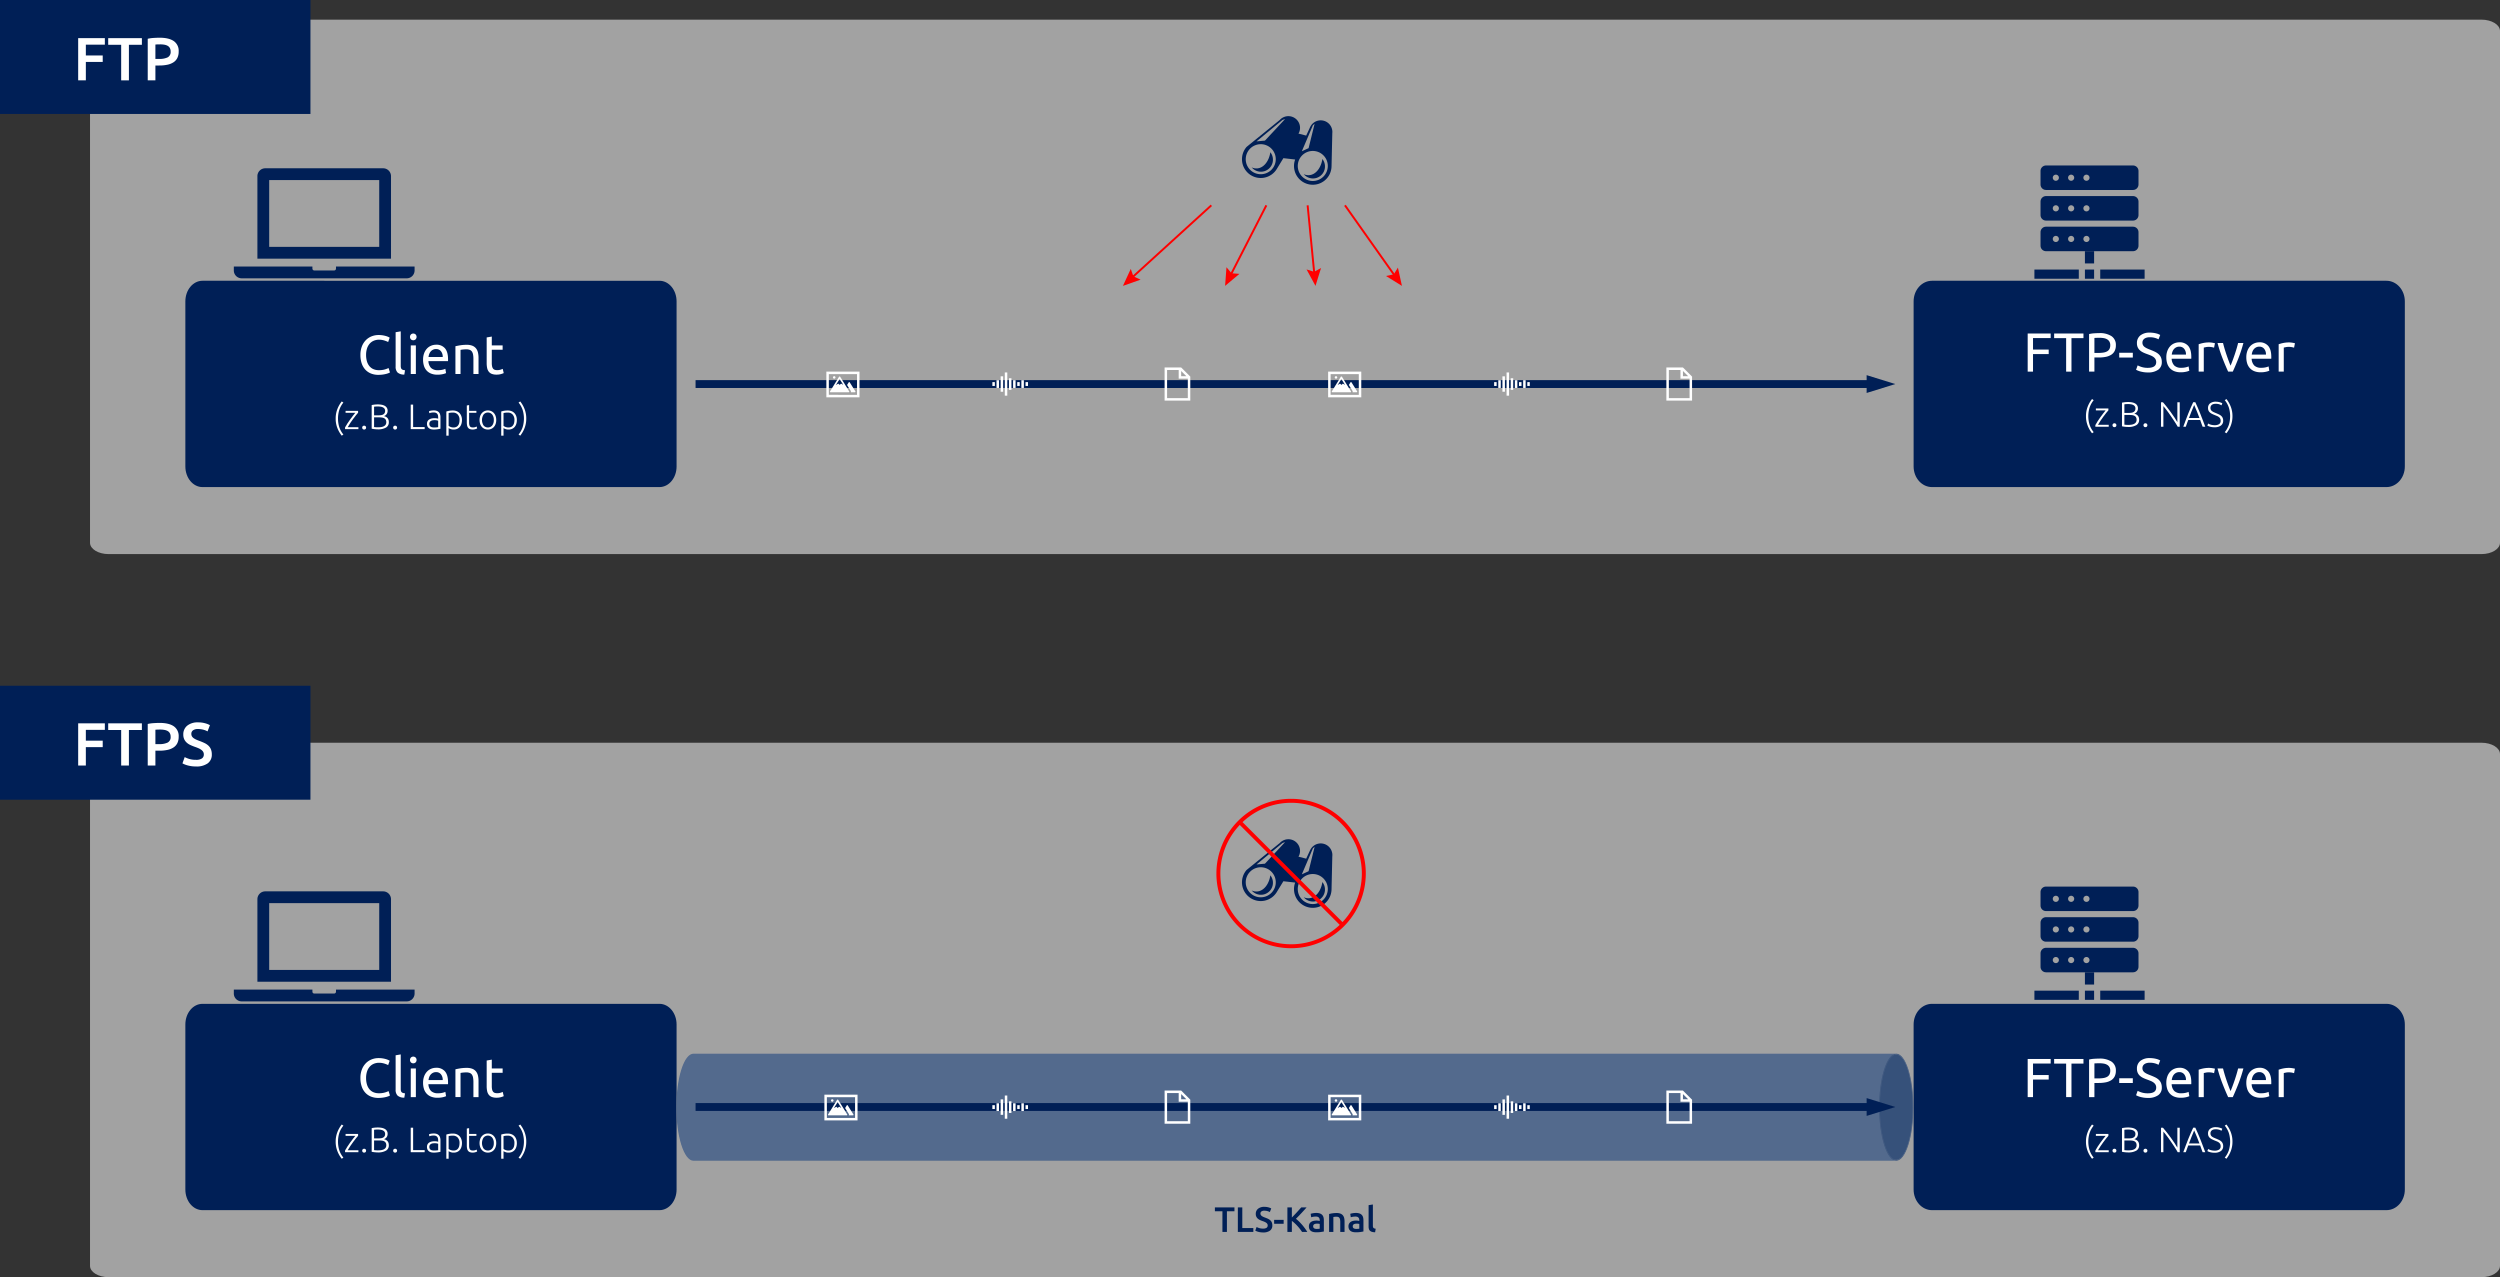 <svg id="a94d9594-166a-4c64-8da2-f801204b9944" data-name="Ebene 1" xmlns="http://www.w3.org/2000/svg" xmlns:xlink="http://www.w3.org/1999/xlink" width="1272.347" height="650" viewBox="0 0 1272.347 650">
  <rect x="0" y="0" width="1272.347" height="650" fill="#333333" stroke="none"/>
  <defs>
    <style>
      .a45d46e4-378d-41d8-8255-a225d2ece639, .aedd9492-e0c6-4f79-be2e-3b310263fbc4, .afe8f399-b71f-46e8-9771-731196116aa5 {
        fill: none;
      }

      .bc6a3e21-0944-43a0-b3f4-485e48798024 {
        fill: #a2a2a2;
      }

      .a3f1fa4d-328e-4eed-91ad-951915deb3cc {
        fill: #001f56;
      }

      .adb02bf8-3c9e-40d6-8f22-b31fca1588f9 {
        clip-path: url(#aa646eb6-e71a-46c9-ac16-08781bef6304);
      }

      .e62e8128-f27a-45c5-a478-c00c0bbfde96 {
        clip-path: url(#fff3971d-bf96-47c6-b903-a324c0d9a84c);
      }

      .aedd9492-e0c6-4f79-be2e-3b310263fbc4 {
        stroke: #001f56;
        stroke-width: 4px;
      }

      .aedd9492-e0c6-4f79-be2e-3b310263fbc4, .afe8f399-b71f-46e8-9771-731196116aa5 {
        stroke-miterlimit: 10;
      }

      .a89a1136-7b94-489f-87e9-d122a92ffc5f {
        clip-path: url(#b1377374-f4a2-42dd-b762-0b8ace584dc3);
      }

      .b9eafae1-19ab-433b-8540-6ca0f7c81c06 {
        fill: #fff;
      }

      .ed069c26-fca3-4a09-82cd-b37db0ef456b {
        clip-path: url(#ef4232bc-1e54-45e0-a07c-a39b5912e99e);
      }

      .e9cf4c52-6d7a-4f6a-adcb-f33b0b9ef1df {
        clip-path: url(#ade0da13-986a-4fc9-980f-d124f641c115);
      }

      .b46e3390-500c-4989-a5f2-83ede9d7bbe7 {
        clip-path: url(#ac88e480-bcf5-4408-bd01-14c7ae0701e4);
      }

      .a141331c-4d2b-4dbe-88bc-b0c5048a3635 {
        clip-path: url(#b962ea28-7748-47b8-8552-e2389f3ae93a);
      }

      .e02f0afc-b8a9-438f-8153-b89a0efdbb19 {
        clip-path: url(#b12609ad-4143-422a-a300-39ad62c905ad);
      }

      .afe8f399-b71f-46e8-9771-731196116aa5 {
        stroke: red;
      }

      .f0b0d3f3-a966-4ec9-abc9-c5b2afff8c3b {
        fill: red;
      }

      .ad3875c6-ad16-4451-9e32-d72a7da05cbb {
        clip-path: url(#bdb58920-4ede-44ce-9dcf-6fb12437ecf3);
      }

      .a4cab721-13ef-40ae-a449-edbd1198ff6d {
        clip-path: url(#bc2d7cde-d3d5-4b2b-b3f6-a189026e9f88);
      }

      .f1cca392-dd93-4161-ae29-b90ad6b87508 {
        isolation: isolate;
      }

      .b84eea81-1b2e-4af4-adf5-cf163995b17d {
        clip-path: url(#f9776211-87a4-4ea1-bda8-016dd6415538);
      }

      .f5bf0bfe-01c1-4e36-9ccf-581c88ec3147 {
        fill: #667a9a;
      }

      .a598ed3d-1a40-4ad8-856b-5dbf16a15d79 {
        fill: #536a8d;
      }

      .f92067b7-4005-40e4-aef7-0d774d9c8b48 {
        clip-path: url(#b3e5d19d-00a0-49ed-8c9e-1244401ecf5b);
      }

      .b84679a5-b85a-4599-983d-1199ae62d699 {
        fill: #475f85;
      }

      .b92d9e54-2efe-484e-956a-9af102894cc3 {
        fill: #576d90;
      }

      .a5fa0331-e44f-478d-9677-788213a9a539 {
        clip-path: url(#a924db07-5803-407e-bf4b-b73037ca687d);
      }

      .a886b41c-48f0-443f-9fda-94d585110e7b {
        fill: #405980;
      }

      .e75566aa-70ea-41b9-8810-dcc2c2020b20 {
        fill: #36517a;
      }

      .be44c5e4-2232-48d4-8cb8-873155521bfe {
        clip-path: url(#a51f14a4-e6f7-4379-980a-8a6c7c92adb5);
      }

      .a4360f64-26bb-4e50-9736-53a3aaba65e6 {
        clip-path: url(#ede767b9-514a-44b2-8c87-7cba57f29a55);
      }

      .a7e5a61c-1c36-403c-8f18-a2e6a4d61e52 {
        clip-path: url(#f4d8be4c-5936-4307-84ea-aca0833f9a18);
      }

      .ad569e21-05d3-40ed-957d-fc4596739ec2 {
        clip-path: url(#b07d4a88-9fa6-404d-8906-4d8f82c304af);
      }

      .f5f72642-7367-485c-98ea-9ff8e62803c6 {
        clip-path: url(#e298d6b8-749e-42b9-be5f-e0b86e7f2a6e);
      }

      .b4efb072-93a8-44f1-b140-8768425e3b9e {
        clip-path: url(#f1add11c-327a-4e60-b164-3736de882381);
      }
    </style>
    <clipPath id="aa646eb6-e71a-46c9-ac16-08781bef6304">
      <rect class="a45d46e4-378d-41d8-8255-a225d2ece639" x="117" y="65.649" width="96" height="96"/>
    </clipPath>
    <clipPath id="fff3971d-bf96-47c6-b903-a324c0d9a84c">
      <rect class="a45d46e4-378d-41d8-8255-a225d2ece639" x="1026.043" y="75.649" width="74.783" height="74.783"/>
    </clipPath>
    <clipPath id="b1377374-f4a2-42dd-b762-0b8ace584dc3">
      <rect class="a45d46e4-378d-41d8-8255-a225d2ece639" x="418.876" y="185.338" width="20.248" height="20.248"/>
    </clipPath>
    <clipPath id="ef4232bc-1e54-45e0-a07c-a39b5912e99e">
      <rect class="a45d46e4-378d-41d8-8255-a225d2ece639" x="504" y="185.338" width="20.248" height="20.248"/>
    </clipPath>
    <clipPath id="ade0da13-986a-4fc9-980f-d124f641c115">
      <rect class="a45d46e4-378d-41d8-8255-a225d2ece639" x="589.124" y="185.338" width="20.248" height="20.248"/>
    </clipPath>
    <clipPath id="ac88e480-bcf5-4408-bd01-14c7ae0701e4">
      <rect class="a45d46e4-378d-41d8-8255-a225d2ece639" x="674.248" y="185.338" width="20.248" height="20.248"/>
    </clipPath>
    <clipPath id="b962ea28-7748-47b8-8552-e2389f3ae93a">
      <rect class="a45d46e4-378d-41d8-8255-a225d2ece639" x="759.371" y="185.338" width="20.248" height="20.248"/>
    </clipPath>
    <clipPath id="b12609ad-4143-422a-a300-39ad62c905ad">
      <rect class="a45d46e4-378d-41d8-8255-a225d2ece639" x="844.495" y="185.338" width="20.248" height="20.248"/>
    </clipPath>
    <clipPath id="bdb58920-4ede-44ce-9dcf-6fb12437ecf3">
      <rect class="a45d46e4-378d-41d8-8255-a225d2ece639" x="117" y="433.649" width="96" height="96"/>
    </clipPath>
    <clipPath id="bc2d7cde-d3d5-4b2b-b3f6-a189026e9f88">
      <rect class="a45d46e4-378d-41d8-8255-a225d2ece639" x="1026.043" y="442.649" width="74.783" height="74.783"/>
    </clipPath>
    <clipPath id="f9776211-87a4-4ea1-bda8-016dd6415538">
      <path class="a45d46e4-378d-41d8-8255-a225d2ece639" d="M965.074,590.251l-612.143,0c4.603,0,8.354-11.997,8.354-26.748s-3.75-26.757-8.354-26.757H965.074c4.603,0,8.354,12.006,8.354,26.757S969.677,590.251,965.074,590.251Z"/>
    </clipPath>
    <clipPath id="b3e5d19d-00a0-49ed-8c9e-1244401ecf5b">
      <path class="a45d46e4-378d-41d8-8255-a225d2ece639" d="M965.074,590.251H352.931c-4.61,0-8.36-11.997-8.36-26.748s3.75-26.757,8.36-26.757H965.074c-4.61,0-8.36,12.006-8.36,26.757S960.464,590.251,965.074,590.251Z"/>
    </clipPath>
    <clipPath id="a924db07-5803-407e-bf4b-b73037ca687d">
      <path class="a45d46e4-378d-41d8-8255-a225d2ece639" d="M965.074,590.746H352.931c-4.8,0-8.697-12.222-8.697-27.243,0-15.03,3.897-27.252,8.697-27.252l612.143,0c-4.8,0-8.697,12.222-8.697,27.252C956.376,578.524,960.274,590.746,965.074,590.746Z"/>
    </clipPath>
    <clipPath id="a51f14a4-e6f7-4379-980a-8a6c7c92adb5">
      <rect class="a45d46e4-378d-41d8-8255-a225d2ece639" x="417.876" y="553.338" width="20.248" height="20.248"/>
    </clipPath>
    <clipPath id="ede767b9-514a-44b2-8c87-7cba57f29a55">
      <rect class="a45d46e4-378d-41d8-8255-a225d2ece639" x="504" y="553.338" width="20.248" height="20.248"/>
    </clipPath>
    <clipPath id="f4d8be4c-5936-4307-84ea-aca0833f9a18">
      <rect class="a45d46e4-378d-41d8-8255-a225d2ece639" x="589.124" y="553.338" width="20.248" height="20.248"/>
    </clipPath>
    <clipPath id="b07d4a88-9fa6-404d-8906-4d8f82c304af">
      <rect class="a45d46e4-378d-41d8-8255-a225d2ece639" x="674.248" y="553.338" width="20.248" height="20.248"/>
    </clipPath>
    <clipPath id="e298d6b8-749e-42b9-be5f-e0b86e7f2a6e">
      <rect class="a45d46e4-378d-41d8-8255-a225d2ece639" x="759.371" y="553.338" width="20.248" height="20.248"/>
    </clipPath>
    <clipPath id="f1add11c-327a-4e60-b164-3736de882381">
      <rect class="a45d46e4-378d-41d8-8255-a225d2ece639" x="844.495" y="553.338" width="20.248" height="20.248"/>
    </clipPath>
  </defs>
  <path class="bc6a3e21-0944-43a0-b3f4-485e48798024" d="M55.254,282h1207.652c5.224,0,9.441-2.615,9.441-5.768V15.768c0-3.192-4.28-5.768-9.441-5.768H55.254c-5.161,0-9.441,2.615-9.441,5.768V276.232C45.813,279.424,50.093,282,55.254,282Z"/>
  <path class="a3f1fa4d-328e-4eed-91ad-951915deb3cc" d="M1214.537,247.894h-231.25c-5.188,0-9.375-4.69-9.375-10.5v-84c0-5.81,4.188-10.5,9.375-10.5h231.25c5.188,0,9.375,4.69,9.375,10.5v84C1223.912,243.204,1219.724,247.894,1214.537,247.894Z"/>
  <path class="a3f1fa4d-328e-4eed-91ad-951915deb3cc" d="M335.616,247.894H103.058c-4.826,0-8.721-4.69-8.721-10.5v-84c0-5.81,3.895-10.5,8.721-10.5H335.616c4.826,0,8.721,4.69,8.721,10.5v84C344.337,243.204,340.442,247.894,335.616,247.894Z"/>
  <path class="a3f1fa4d-328e-4eed-91ad-951915deb3cc" d="M655.712,59.115a5.91,5.91,0,0,0-4.342,1.897L634.445,74.756a9.553,9.553,0,1,0,15.443,11.107l3.277-5.368,6.002.688-.07.156a9.553,9.553,0,1,0,18.57,3.503l.392-17.018a6.005,6.005,0,0,0,.032-.639c0-.128-.003-.256-.011-.382l.005-.274-.027-.005a5.933,5.933,0,0,0-11.262-1.875h-.011l-2.01,4.358-3.928-1.01c.126-.223.244-.448.349-.682a5.941,5.941,0,0,0-5.486-8.199Zm-1.66,1.445L643.783,71.564l-4.299.392,13.218-10.908,1.349-.489ZM669.06,62.994l-3.068,12.401-3.439,1.596L668.2,63.73l.86-.736ZM641.646,73.386a7.643,7.643,0,1,1-7.641,7.646,7.649,7.649,0,0,1,7.641-7.646Zm26.48,3.439a7.643,7.643,0,1,1-7.641,7.646,7.649,7.649,0,0,1,7.641-7.646Zm-21.6.65c-.678,4.597-3.403,8.068-6.84,8.242a5.537,5.537,0,0,1-2.649-.532,6.114,6.114,0,0,0,9.489-7.711Zm26.48,3.439c-.678,4.597-3.403,8.068-6.84,8.242a5.537,5.537,0,0,1-2.649-.532,6.114,6.114,0,0,0,9.489-7.711Z"/>
  <g class="adb02bf8-3c9e-40d6-8f22-b31fca1588f9">
    <g>
      <path class="a3f1fa4d-328e-4eed-91ad-951915deb3cc" d="M193,125.649H137v-34h56Zm6-36a4.012,4.012,0,0,0-4-4H135a4.012,4.012,0,0,0-4,4v42h68Z"/>
      <path class="a3f1fa4d-328e-4eed-91ad-951915deb3cc" d="M171,135.649v1a.945.945,0,0,1-1,1H160a.945.945,0,0,1-1-1v-1H119v2a4.012,4.012,0,0,0,4,4h84a4.012,4.012,0,0,0,4-4v-2Z"/>
    </g>
  </g>
  <g class="e62e8128-f27a-45c5-a478-c00c0bbfde96">
    <g>
      <path class="a3f1fa4d-328e-4eed-91ad-951915deb3cc" d="M1061.098,127.841h4.674v6.232h-4.674Z"/>
      <path class="a3f1fa4d-328e-4eed-91ad-951915deb3cc" d="M1061.098,137.189h4.674v4.674h-4.674Z"/>
      <path class="a3f1fa4d-328e-4eed-91ad-951915deb3cc" d="M1068.888,137.189h22.591v4.674h-22.591Z"/>
      <path class="a3f1fa4d-328e-4eed-91ad-951915deb3cc" d="M1035.391,137.189h22.591v4.674h-22.591Z"/>
      <path class="a3f1fa4d-328e-4eed-91ad-951915deb3cc" d="M1085.573,115.377H1041.296a2.789,2.789,0,0,0-2.789,2.789v6.886a2.789,2.789,0,0,0,2.789,2.789h44.278a2.789,2.789,0,0,0,2.789-2.789v-6.886A2.789,2.789,0,0,0,1085.573,115.377Zm-39.276,7.79a1.558,1.558,0,1,1,1.558-1.558A1.558,1.558,0,0,1,1046.297,123.167Zm7.79,0a1.558,1.558,0,1,1,1.558-1.558A1.558,1.558,0,0,1,1054.087,123.167Zm7.79,0a1.558,1.558,0,1,1,1.558-1.558A1.558,1.558,0,0,1,1061.877,123.167Z"/>
      <path class="a3f1fa4d-328e-4eed-91ad-951915deb3cc" d="M1085.573,99.797H1041.296a2.789,2.789,0,0,0-2.789,2.789v6.886a2.789,2.789,0,0,0,2.789,2.789h44.278a2.789,2.789,0,0,0,2.789-2.789V102.586A2.789,2.789,0,0,0,1085.573,99.797Zm-39.276,7.79a1.558,1.558,0,1,1,1.558-1.558A1.558,1.558,0,0,1,1046.297,107.587Zm7.79,0a1.558,1.558,0,1,1,1.558-1.558A1.558,1.558,0,0,1,1054.087,107.587Zm7.79,0a1.558,1.558,0,1,1,1.558-1.558A1.558,1.558,0,0,1,1061.877,107.587Z"/>
      <path class="a3f1fa4d-328e-4eed-91ad-951915deb3cc" d="M1085.573,84.218H1041.296a2.789,2.789,0,0,0-2.789,2.789v6.886a2.789,2.789,0,0,0,2.789,2.789h44.278a2.789,2.789,0,0,0,2.789-2.789V87.006A2.789,2.789,0,0,0,1085.573,84.218Zm-39.276,7.79a1.558,1.558,0,1,1,1.558-1.558A1.558,1.558,0,0,1,1046.297,92.007Zm7.79,0a1.558,1.558,0,1,1,1.558-1.558A1.558,1.558,0,0,1,1054.087,92.007Zm7.79,0a1.558,1.558,0,1,1,1.558-1.558A1.558,1.558,0,0,1,1061.877,92.007Z"/>
    </g>
  </g>
  <rect class="a3f1fa4d-328e-4eed-91ad-951915deb3cc" width="158" height="58"/>
  <g>
    <g>
      <line class="aedd9492-e0c6-4f79-be2e-3b310263fbc4" x1="354" y1="195.462" x2="952.713" y2="195.462"/>
      <polygon class="a3f1fa4d-328e-4eed-91ad-951915deb3cc" points="952.655 195.661 953 195.462 952.655 195.262 952.655 195.661"/>
    </g>
    <polygon class="a3f1fa4d-328e-4eed-91ad-951915deb3cc" points="950 199.995 964.6 195.462 950 190.928 950 199.995"/>
  </g>
  <g class="a89a1136-7b94-489f-87e9-d122a92ffc5f">
    <g>
      <path class="b9eafae1-19ab-433b-8540-6ca0f7c81c06" d="M435.327,199.174l-2.887-4.602a.282.282,0,0,0-.242-.135.289.289,0,0,0-.245.135l-.844,1.354,1.81,2.928a.867.867,0,0,1,.089.782h2.046a.304.304,0,0,0,.274-.462Z"/>
      <path class="b9eafae1-19ab-433b-8540-6ca0f7c81c06" d="M432.185,199.201l-4.587-7.464a.3.3,0,0,0-.247-.116h-.076a.3.3,0,0,0-.247.116l-4.587,7.464a.299.299,0,0,0-.023.31.251.251,0,0,0,.255.124h9.28a.251.251,0,0,0,.255-.124A.299.299,0,0,0,432.185,199.201Zm-4.104-3.967-.73.65-.73-.65-1.206.73,1.898-3.077,1.848,2.997Z"/>
      <path class="b9eafae1-19ab-433b-8540-6ca0f7c81c06" d="M425.204,192.087a.633.633,0,1,1-.633-.633A.633.633,0,0,1,425.204,192.087Z"/>
      <path class="b9eafae1-19ab-433b-8540-6ca0f7c81c06" d="M437.437,202.211V189.134h-16.873v13.077Zm-15.607-1.266V190.4h14.342v10.546Z"/>
    </g>
  </g>
  <g class="ed069c26-fca3-4a09-82cd-b37db0ef456b">
    <g>
      <path class="b9eafae1-19ab-433b-8540-6ca0f7c81c06" d="M521.928,194.47h1.265v1.962h-1.265Z"/>
      <path class="b9eafae1-19ab-433b-8540-6ca0f7c81c06" d="M517.709,194.47h1.266v1.962h-1.266Z"/>
      <path class="b9eafae1-19ab-433b-8540-6ca0f7c81c06" d="M505.055,194.47H506.32v1.962h-1.266Z"/>
      <path class="b9eafae1-19ab-433b-8540-6ca0f7c81c06" d="M519.818,193.5h1.265v3.944h-1.265Z"/>
      <path class="b9eafae1-19ab-433b-8540-6ca0f7c81c06" d="M515.6,193.5h1.266v3.944H515.6Z"/>
      <path class="b9eafae1-19ab-433b-8540-6ca0f7c81c06" d="M507.164,193.5h1.266v3.944h-1.266Z"/>
      <path class="b9eafae1-19ab-433b-8540-6ca0f7c81c06" d="M513.491,192.509h1.266v5.906h-1.266Z"/>
      <path class="b9eafae1-19ab-433b-8540-6ca0f7c81c06" d="M509.273,191.518h1.266v7.867h-1.266Z"/>
      <path class="b9eafae1-19ab-433b-8540-6ca0f7c81c06" d="M511.382,189.556h1.265v11.811H511.382Z"/>
    </g>
  </g>
  <g class="e9cf4c52-6d7a-4f6a-adcb-f33b0b9ef1df">
    <path class="b9eafae1-19ab-433b-8540-6ca0f7c81c06" d="M593.975,202.633v-14.342H599.88V192.72h4.64v9.913Zm7.171-13.815,2.636,2.636h-2.636Zm0-1.793h-8.437v16.873h13.077V191.665Z"/>
  </g>
  <g class="b46e3390-500c-4989-a5f2-83ede9d7bbe7">
    <g>
      <path class="b9eafae1-19ab-433b-8540-6ca0f7c81c06" d="M690.699,199.174l-2.887-4.602a.282.282,0,0,0-.242-.135.289.289,0,0,0-.245.135l-.844,1.354,1.81,2.928a.867.867,0,0,1,.089.782h2.046a.304.304,0,0,0,.274-.462Z"/>
      <path class="b9eafae1-19ab-433b-8540-6ca0f7c81c06" d="M687.556,199.201l-4.587-7.464a.3.3,0,0,0-.247-.116h-.076a.3.3,0,0,0-.247.116l-4.587,7.464a.299.299,0,0,0-.023.31.251.251,0,0,0,.255.124h9.28a.251.251,0,0,0,.255-.124A.299.299,0,0,0,687.556,199.201Zm-4.104-3.967-.73.65-.73-.65-1.206.73,1.898-3.077,1.848,2.997Z"/>
      <path class="b9eafae1-19ab-433b-8540-6ca0f7c81c06" d="M680.575,192.087a.633.633,0,1,1-.633-.633A.633.633,0,0,1,680.575,192.087Z"/>
      <path class="b9eafae1-19ab-433b-8540-6ca0f7c81c06" d="M677.2,200.945V190.4h14.342v10.546Zm15.607,1.266V189.134h-16.873v13.077Z"/>
    </g>
  </g>
  <g class="a141331c-4d2b-4dbe-88bc-b0c5048a3635">
    <g>
      <path class="b9eafae1-19ab-433b-8540-6ca0f7c81c06" d="M777.299,194.47h1.265v1.962H777.299Z"/>
      <path class="b9eafae1-19ab-433b-8540-6ca0f7c81c06" d="M773.081,194.47h1.266v1.962h-1.266Z"/>
      <path class="b9eafae1-19ab-433b-8540-6ca0f7c81c06" d="M760.426,194.47h1.266v1.962H760.426Z"/>
      <path class="b9eafae1-19ab-433b-8540-6ca0f7c81c06" d="M775.19,193.5h1.265v3.944H775.19Z"/>
      <path class="b9eafae1-19ab-433b-8540-6ca0f7c81c06" d="M770.972,193.5h1.266v3.944h-1.266Z"/>
      <path class="b9eafae1-19ab-433b-8540-6ca0f7c81c06" d="M762.535,193.5h1.266v3.944h-1.266Z"/>
      <path class="b9eafae1-19ab-433b-8540-6ca0f7c81c06" d="M768.862,192.509h1.266v5.906h-1.266Z"/>
      <path class="b9eafae1-19ab-433b-8540-6ca0f7c81c06" d="M764.644,191.518H765.91v7.867h-1.266Z"/>
      <path class="b9eafae1-19ab-433b-8540-6ca0f7c81c06" d="M766.753,189.556h1.265v11.811h-1.265Z"/>
    </g>
  </g>
  <g class="e02f0afc-b8a9-438f-8153-b89a0efdbb19">
    <path class="b9eafae1-19ab-433b-8540-6ca0f7c81c06" d="M849.346,202.633v-14.342h5.906V192.72h4.64v9.913Zm7.171-13.815,2.636,2.636h-2.636Zm0-1.793h-8.437v16.873h13.077V191.665Z"/>
  </g>
  <g>
    <line class="afe8f399-b71f-46e8-9771-731196116aa5" x1="665.5" y1="104.5" x2="668.92" y2="139.559"/>
    <polygon class="f0b0d3f3-a966-4ec9-abc9-c5b2afff8c3b" points="664.962 137.123 668.8 138.329 672.333 136.404 669.5 145.5 664.962 137.123"/>
  </g>
  <g>
    <line class="afe8f399-b71f-46e8-9771-731196116aa5" x1="644.5" y1="104.5" x2="626.221" y2="140.187"/>
    <polygon class="f0b0d3f3-a966-4ec9-abc9-c5b2afff8c3b" points="624.206 135.999 626.785 139.087 630.798 139.375 623.5 145.5 624.206 135.999"/>
  </g>
  <g>
    <line class="afe8f399-b71f-46e8-9771-731196116aa5" x1="684.5" y1="104.5" x2="710.053" y2="140.626"/>
    <polygon class="f0b0d3f3-a966-4ec9-abc9-c5b2afff8c3b" points="705.408 140.472 709.339 139.618 711.454 136.195 713.5 145.5 705.408 140.472"/>
  </g>
  <g>
    <line class="afe8f399-b71f-46e8-9771-731196116aa5" x1="616.5" y1="104.5" x2="575.913" y2="141.479"/>
    <polygon class="f0b0d3f3-a966-4ec9-abc9-c5b2afff8c3b" points="575.495 136.851 576.826 140.647 580.483 142.325 571.5 145.5 575.495 136.851"/>
  </g>
  <g>
    <path class="b9eafae1-19ab-433b-8540-6ca0f7c81c06" d="M39.784,40.9V19.417H53.362v3.317H43.691v5.486h8.587v3.317H43.691V40.9Z"/>
    <path class="b9eafae1-19ab-433b-8540-6ca0f7c81c06" d="M72.21,19.417v3.379H65.606V40.9H61.67V22.796H55.066V19.417Z"/>
    <path class="b9eafae1-19ab-433b-8540-6ca0f7c81c06" d="M81.262,19.2q4.68,0,7.177,1.705a6.004,6.004,0,0,1,2.495,5.332,7.243,7.243,0,0,1-.667,3.239,5.593,5.593,0,0,1-1.938,2.201,8.99,8.99,0,0,1-3.1,1.256,19.574,19.574,0,0,1-4.185.402H79.092V40.9H75.186V19.727a19.347,19.347,0,0,1,3.022-.419Q79.866,19.2,81.262,19.2Zm.279,3.379q-1.488,0-2.449.093v7.316h1.891a9.588,9.588,0,0,0,4.34-.791,3.055,3.055,0,0,0,1.52-2.991,3.548,3.548,0,0,0-.403-1.767,2.893,2.893,0,0,0-1.116-1.116,5.241,5.241,0,0,0-1.69-.573A12.199,12.199,0,0,0,81.541,22.579Z"/>
  </g>
  <g>
    <path class="b9eafae1-19ab-433b-8540-6ca0f7c81c06" d="M192.556,190.778a9.939,9.939,0,0,1-3.725-.672,7.92,7.92,0,0,1-2.884-1.96,8.816,8.816,0,0,1-1.861-3.178,13.105,13.105,0,0,1-.658-4.326,11.764,11.764,0,0,1,.742-4.326,9.356,9.356,0,0,1,2.002-3.178,8.469,8.469,0,0,1,2.94-1.96,9.555,9.555,0,0,1,3.584-.672,12.698,12.698,0,0,1,2.17.168,13.32,13.32,0,0,1,1.681.392,8.048,8.048,0,0,1,1.161.448,6.642,6.642,0,0,1,.616.336l-.784,2.24a4.32,4.32,0,0,0-.728-.364q-.476-.195-1.078-.392a9.648,9.648,0,0,0-1.316-.322,8.271,8.271,0,0,0-1.441-.126,6.931,6.931,0,0,0-2.772.532,5.73,5.73,0,0,0-2.1,1.54,6.94,6.94,0,0,0-1.33,2.449,10.588,10.588,0,0,0-.462,3.234,11.52,11.52,0,0,0,.406,3.164,6.925,6.925,0,0,0,1.218,2.45,5.459,5.459,0,0,0,2.03,1.582,6.745,6.745,0,0,0,2.842.56,10.403,10.403,0,0,0,3.107-.392,13.652,13.652,0,0,0,1.849-.7l.7,2.24a3.905,3.905,0,0,1-.7.35,9.529,9.529,0,0,1-1.26.406,16.036,16.036,0,0,1-3.948.476Z"/>
    <path class="b9eafae1-19ab-433b-8540-6ca0f7c81c06" d="M205.772,190.639a4.997,4.997,0,0,1-3.416-1.036,4.09,4.09,0,0,1-1.008-3.052V169.079l2.603-.448v17.5a4.184,4.184,0,0,0,.112,1.063,1.454,1.454,0,0,0,.364.672,1.574,1.574,0,0,0,.672.379,6.992,6.992,0,0,0,1.036.21Z"/>
    <path class="b9eafae1-19ab-433b-8540-6ca0f7c81c06" d="M210.335,173.167a1.671,1.671,0,0,1-1.19-.462,1.829,1.829,0,0,1,0-2.492,1.764,1.764,0,0,1,2.38,0,1.829,1.829,0,0,1,0,2.492A1.674,1.674,0,0,1,210.335,173.167Zm1.316,17.191h-2.603v-14.56h2.603Z"/>
    <path class="b9eafae1-19ab-433b-8540-6ca0f7c81c06" d="M215.319,183.106a9.282,9.282,0,0,1,.559-3.374,7.046,7.046,0,0,1,1.484-2.393,6.031,6.031,0,0,1,2.128-1.429,6.663,6.663,0,0,1,2.464-.476,5.605,5.605,0,0,1,4.508,1.834q1.567,1.834,1.568,5.586v.435a3.978,3.978,0,0,1-.028.489h-9.968a5.325,5.325,0,0,0,1.315,3.444,4.818,4.818,0,0,0,3.584,1.176,9.533,9.533,0,0,0,2.311-.238,8.235,8.235,0,0,0,1.414-.462l.363,2.185a7.72,7.72,0,0,1-1.666.532,11.897,11.897,0,0,1-2.701.279,8.583,8.583,0,0,1-3.29-.573,6.131,6.131,0,0,1-2.282-1.582,6.457,6.457,0,0,1-1.33-2.395A10.1,10.1,0,0,1,215.319,183.106Zm9.995-1.428a4.373,4.373,0,0,0-.882-2.898,3.036,3.036,0,0,0-2.506-1.134,3.431,3.431,0,0,0-1.582.351,3.738,3.738,0,0,0-1.162.909,4.207,4.207,0,0,0-.742,1.288,6.383,6.383,0,0,0-.35,1.484Z"/>
    <path class="b9eafae1-19ab-433b-8540-6ca0f7c81c06" d="M231.783,176.219q.895-.224,2.38-.477a20.59,20.59,0,0,1,3.416-.252,7.386,7.386,0,0,1,2.884.49,4.524,4.524,0,0,1,1.834,1.372,5.309,5.309,0,0,1,.966,2.114,12.273,12.273,0,0,1,.28,2.716v8.176h-2.604v-7.616a12.458,12.458,0,0,0-.182-2.296,3.898,3.898,0,0,0-.603-1.54,2.385,2.385,0,0,0-1.119-.854,4.916,4.916,0,0,0-1.736-.266q-.42,0-.868.027c-.299.018-.584.042-.854.07-.272.028-.514.06-.729.098s-.369.066-.462.084v12.292h-2.603Z"/>
    <path class="b9eafae1-19ab-433b-8540-6ca0f7c81c06" d="M250.29,175.799h5.517v2.184H250.29v6.721a8.056,8.056,0,0,0,.169,1.806,2.698,2.698,0,0,0,.504,1.12,1.815,1.815,0,0,0,.84.574,3.737,3.737,0,0,0,1.176.168,5.516,5.516,0,0,0,1.89-.267q.715-.265.994-.378l.504,2.156a9.677,9.677,0,0,1-1.372.49,7.818,7.818,0,0,1-2.239.294,6.789,6.789,0,0,1-2.45-.378,3.564,3.564,0,0,1-1.554-1.135,4.524,4.524,0,0,1-.826-1.861,12.241,12.241,0,0,1-.238-2.562V171.738l2.604-.447Z"/>
  </g>
  <g>
    <path class="b9eafae1-19ab-433b-8540-6ca0f7c81c06" d="M170.837,213.023a13.095,13.095,0,0,1,.858-4.807,14.792,14.792,0,0,1,2.23-3.906l.837.576a11.97,11.97,0,0,0-2.079,3.735,15.061,15.061,0,0,0,0,8.802,11.959,11.959,0,0,0,2.079,3.735l-.837.576a14.76,14.76,0,0,1-2.23-3.906A13.086,13.086,0,0,1,170.837,213.023Z"/>
    <path class="b9eafae1-19ab-433b-8540-6ca0f7c81c06" d="M182.249,210.053q-.422.463-1.086,1.293t-1.419,1.847q-.754,1.018-1.494,2.126t-1.3,2.097h5.46v.99h-6.804v-.847q.466-.883,1.154-1.948t1.433-2.095q.744-1.031,1.452-1.937t1.181-1.489H175.877v-.99h6.372Z"/>
    <path class="b9eafae1-19ab-433b-8540-6ca0f7c81c06" d="M186.316,217.631a1.011,1.011,0,0,1-.261.703,1.069,1.069,0,0,1-1.458,0,1.076,1.076,0,0,1,0-1.404,1.064,1.064,0,0,1,1.458,0A1.006,1.006,0,0,1,186.316,217.631Z"/>
    <path class="b9eafae1-19ab-433b-8540-6ca0f7c81c06" d="M192.149,218.514c-.204,0-.441-.01-.711-.027s-.547-.043-.828-.072-.549-.066-.801-.107-.469-.088-.648-.135V206.165a6.902,6.902,0,0,1,.72-.153c.265-.041.537-.077.819-.107s.558-.051.828-.062.518-.019.747-.019a10.98,10.98,0,0,1,1.917.161,5.203,5.203,0,0,1,1.593.539,3.017,3.017,0,0,1,1.089.998,2.751,2.751,0,0,1,.405,1.537,2.855,2.855,0,0,1-.513,1.717,2.617,2.617,0,0,1-1.377.979,4.25,4.25,0,0,1,.989.361,2.889,2.889,0,0,1,.792.604,2.572,2.572,0,0,1,.531.9,3.815,3.815,0,0,1,.189,1.272,3.031,3.031,0,0,1-1.404,2.694A8,8,0,0,1,192.149,218.514Zm-1.764-7.146h2.376a7.842,7.842,0,0,0,1.26-.098,2.997,2.997,0,0,0,1.035-.359,1.896,1.896,0,0,0,.692-.699A2.231,2.231,0,0,0,196,209.09a1.871,1.871,0,0,0-.27-1.03,2.059,2.059,0,0,0-.766-.69,3.769,3.769,0,0,0-1.179-.385,8.977,8.977,0,0,0-1.512-.117q-.666,0-1.125.036c-.306.024-.561.054-.765.09Zm0,1.044v4.933c.18.023.449.051.81.08.36.031.726.045,1.098.045a11.744,11.744,0,0,0,1.611-.107,4.545,4.545,0,0,0,1.377-.398,2.463,2.463,0,0,0,.954-.794,2.189,2.189,0,0,0,.36-1.301,2.562,2.562,0,0,0-.253-1.201,1.9,1.9,0,0,0-.72-.759,3.196,3.196,0,0,0-1.143-.389,9.535,9.535,0,0,0-1.503-.108Z"/>
    <path class="b9eafae1-19ab-433b-8540-6ca0f7c81c06" d="M202.084,217.631a1.011,1.011,0,0,1-.261.703,1.069,1.069,0,0,1-1.458,0,1.076,1.076,0,0,1,0-1.404,1.064,1.064,0,0,1,1.458,0A1.006,1.006,0,0,1,202.084,217.631Z"/>
    <path class="b9eafae1-19ab-433b-8540-6ca0f7c81c06" d="M216.124,217.344v1.062h-7.092V205.932h1.224v11.412Z"/>
    <path class="b9eafae1-19ab-433b-8540-6ca0f7c81c06" d="M220.822,208.883a4.125,4.125,0,0,1,1.557.262,2.674,2.674,0,0,1,1.035.72,2.838,2.838,0,0,1,.576,1.089,5.003,5.003,0,0,1,.18,1.368V218.19q-.18.053-.521.117-.343.063-.792.135-.451.072-.999.117t-1.125.045a5.405,5.405,0,0,1-1.359-.162,2.985,2.985,0,0,1-1.08-.514,2.413,2.413,0,0,1-.72-.899,3.097,3.097,0,0,1-.262-1.341,2.735,2.735,0,0,1,.288-1.297,2.458,2.458,0,0,1,.811-.891,3.626,3.626,0,0,1,1.242-.513,7.101,7.101,0,0,1,1.565-.162c.168,0,.345.009.531.026s.366.043.54.072c.174.031.324.061.45.09a1.405,1.405,0,0,1,.261.082V212.52a6.123,6.123,0,0,0-.072-.945,2.063,2.063,0,0,0-.315-.828,1.753,1.753,0,0,0-.685-.594,2.558,2.558,0,0,0-1.161-.225,6.013,6.013,0,0,0-1.529.144q-.504.145-.738.233l-.162-1.025a4.355,4.355,0,0,1,.945-.27A8.07,8.07,0,0,1,220.822,208.883Zm.107,8.676c.456,0,.856-.014,1.197-.045a8.094,8.094,0,0,0,.873-.116v-3.276a3.64,3.64,0,0,0-.63-.19,5.705,5.705,0,0,0-1.188-.098,6.731,6.731,0,0,0-.899.062,2.6,2.6,0,0,0-.864.27,1.8,1.8,0,0,0-.648.567,1.632,1.632,0,0,0-.252.954,2.039,2.039,0,0,0,.172.882,1.414,1.414,0,0,0,.485.576,2.174,2.174,0,0,0,.756.315A4.614,4.614,0,0,0,220.93,217.559Z"/>
    <path class="b9eafae1-19ab-433b-8540-6ca0f7c81c06" d="M228.327,221.735h-1.17V209.424a10.414,10.414,0,0,1,1.332-.343,10.732,10.732,0,0,1,2.053-.161,5.002,5.002,0,0,1,1.862.332,4.036,4.036,0,0,1,1.44.963,4.387,4.387,0,0,1,.935,1.53,5.82,5.82,0,0,1,.333,2.034,6.525,6.525,0,0,1-.278,1.953,4.354,4.354,0,0,1-.819,1.529,3.764,3.764,0,0,1-1.323,1,4.252,4.252,0,0,1-1.791.359,4.417,4.417,0,0,1-1.593-.261,4.15,4.15,0,0,1-.981-.495Zm0-5.004a4.086,4.086,0,0,0,.405.271,3.914,3.914,0,0,0,.567.27,4.663,4.663,0,0,0,.702.207,3.788,3.788,0,0,0,.792.08,3.162,3.162,0,0,0,1.448-.297,2.516,2.516,0,0,0,.945-.81,3.431,3.431,0,0,0,.522-1.206,6.456,6.456,0,0,0,.162-1.467,3.972,3.972,0,0,0-.918-2.816,3.173,3.173,0,0,0-2.431-.982,9.511,9.511,0,0,0-1.395.081,5.21,5.21,0,0,0-.802.171Z"/>
    <path class="b9eafae1-19ab-433b-8540-6ca0f7c81c06" d="M238.749,209.1h3.708v.99H238.749v4.949a5.038,5.038,0,0,0,.135,1.287,1.813,1.813,0,0,0,.388.766,1.227,1.227,0,0,0,.611.359,3.247,3.247,0,0,0,.792.09,3.406,3.406,0,0,0,1.188-.171,5.12,5.12,0,0,0,.702-.315l.288.973a4.295,4.295,0,0,1-.882.369,4.376,4.376,0,0,1-1.368.207,4.075,4.075,0,0,1-1.449-.225,2.099,2.099,0,0,1-.935-.685,2.79,2.79,0,0,1-.495-1.143,7.896,7.896,0,0,1-.145-1.619v-8.568l1.17-.216Z"/>
    <path class="b9eafae1-19ab-433b-8540-6ca0f7c81c06" d="M252.555,213.762a6.024,6.024,0,0,1-.314,1.998,4.456,4.456,0,0,1-.882,1.529,4.027,4.027,0,0,1-1.341.981,4.348,4.348,0,0,1-3.421,0,4.027,4.027,0,0,1-1.341-.981,4.457,4.457,0,0,1-.882-1.529,6.506,6.506,0,0,1,0-3.996,4.559,4.559,0,0,1,.882-1.539,3.972,3.972,0,0,1,1.341-.99,4.336,4.336,0,0,1,3.421,0,3.972,3.972,0,0,1,1.341.99,4.558,4.558,0,0,1,.882,1.539A6.016,6.016,0,0,1,252.555,213.762Zm-1.241,0a4.392,4.392,0,0,0-.81-2.781,2.846,2.846,0,0,0-4.392,0,5.16,5.16,0,0,0,0,5.553,2.864,2.864,0,0,0,4.392,0A4.352,4.352,0,0,0,251.314,213.762Z"/>
    <path class="b9eafae1-19ab-433b-8540-6ca0f7c81c06" d="M256.263,221.735h-1.17V209.424a10.379,10.379,0,0,1,1.332-.343,10.723,10.723,0,0,1,2.052-.161,5.007,5.007,0,0,1,1.863.332,4.031,4.031,0,0,1,1.439.963,4.386,4.386,0,0,1,.936,1.53,5.843,5.843,0,0,1,.333,2.034,6.492,6.492,0,0,1-.279,1.953,4.355,4.355,0,0,1-.819,1.529,3.762,3.762,0,0,1-1.322,1,4.256,4.256,0,0,1-1.791.359,4.409,4.409,0,0,1-1.593-.261,4.151,4.151,0,0,1-.982-.495Zm0-5.004a4.089,4.089,0,0,0,.405.271,3.895,3.895,0,0,0,.566.27,4.665,4.665,0,0,0,.702.207,3.79,3.79,0,0,0,.792.08,3.167,3.167,0,0,0,1.449-.297,2.525,2.525,0,0,0,.945-.81,3.433,3.433,0,0,0,.521-1.206,6.4,6.4,0,0,0,.162-1.467,3.968,3.968,0,0,0-.918-2.816,3.171,3.171,0,0,0-2.43-.982,9.534,9.534,0,0,0-1.395.081,5.197,5.197,0,0,0-.801.171Z"/>
    <path class="b9eafae1-19ab-433b-8540-6ca0f7c81c06" d="M267.837,213.023a13.166,13.166,0,0,1-.853,4.806,14.814,14.814,0,0,1-2.217,3.906l-.855-.576a11.999,11.999,0,0,0,2.079-3.735,15.083,15.083,0,0,0,0-8.802,12.01,12.01,0,0,0-2.079-3.735l.855-.576a14.846,14.846,0,0,1,2.217,3.906A13.175,13.175,0,0,1,267.837,213.023Z"/>
  </g>
  <g>
    <path class="b9eafae1-19ab-433b-8540-6ca0f7c81c06" d="M1061.634,211.804a13.111,13.111,0,0,1,.857-4.806,14.809,14.809,0,0,1,2.23-3.906l.837.576a11.977,11.977,0,0,0-2.079,3.734,15.089,15.089,0,0,0,0,8.803,11.976,11.976,0,0,0,2.079,3.734l-.837.576a14.793,14.793,0,0,1-2.23-3.906A13.107,13.107,0,0,1,1061.634,211.804Z"/>
    <path class="b9eafae1-19ab-433b-8540-6ca0f7c81c06" d="M1073.046,208.834q-.422.463-1.086,1.292t-1.418,1.847q-.754,1.019-1.494,2.126-.741,1.107-1.3,2.097h5.46v.99h-6.804V216.34q.464-.885,1.153-1.949t1.433-2.095q.744-1.031,1.452-1.937t1.182-1.489h-4.95v-.99h6.372Z"/>
    <path class="b9eafae1-19ab-433b-8540-6ca0f7c81c06" d="M1077.114,216.412a1.012,1.012,0,0,1-.262.702,1.069,1.069,0,0,1-1.458,0,1.076,1.076,0,0,1,0-1.404,1.066,1.066,0,0,1,1.458,0A1.009,1.009,0,0,1,1077.114,216.412Z"/>
    <path class="b9eafae1-19ab-433b-8540-6ca0f7c81c06" d="M1082.945,217.294c-.204,0-.44-.009-.711-.027s-.546-.042-.828-.072-.549-.065-.801-.107-.468-.087-.647-.135V204.945a6.596,6.596,0,0,1,.72-.152q.395-.063.819-.108c.281-.029.558-.051.827-.062s.52-.019.747-.019a10.971,10.971,0,0,1,1.917.162,5.156,5.156,0,0,1,1.594.539,3.023,3.023,0,0,1,1.089.998,2.752,2.752,0,0,1,.404,1.536,2.855,2.855,0,0,1-.513,1.717,2.611,2.611,0,0,1-1.377.98,4.19,4.19,0,0,1,.99.36,2.904,2.904,0,0,1,.792.604,2.584,2.584,0,0,1,.531.901,3.806,3.806,0,0,1,.189,1.27,3.029,3.029,0,0,1-1.404,2.694A7.996,7.996,0,0,1,1082.945,217.294Zm-1.764-7.146h2.376a7.731,7.731,0,0,0,1.26-.098,2.981,2.981,0,0,0,1.035-.359,1.889,1.889,0,0,0,.693-.699,2.227,2.227,0,0,0,.252-1.12,1.87,1.87,0,0,0-.271-1.031,2.048,2.048,0,0,0-.765-.69,3.794,3.794,0,0,0-1.179-.385,8.998,8.998,0,0,0-1.513-.117c-.443,0-.818.013-1.125.036s-.56.054-.765.09Zm0,1.044v4.933c.18.024.45.051.809.081s.727.045,1.099.045a11.72,11.72,0,0,0,1.61-.108,4.578,4.578,0,0,0,1.378-.398,2.478,2.478,0,0,0,.953-.795,2.189,2.189,0,0,0,.36-1.301,2.563,2.563,0,0,0-.252-1.201,1.907,1.907,0,0,0-.72-.759,3.205,3.205,0,0,0-1.143-.388,9.517,9.517,0,0,0-1.503-.109Z"/>
    <path class="b9eafae1-19ab-433b-8540-6ca0f7c81c06" d="M1092.882,216.412a1.011,1.011,0,0,1-.262.702,1.069,1.069,0,0,1-1.458,0,1.076,1.076,0,0,1,0-1.404,1.066,1.066,0,0,1,1.458,0A1.009,1.009,0,0,1,1092.882,216.412Z"/>
    <path class="b9eafae1-19ab-433b-8540-6ca0f7c81c06" d="M1108.325,217.185q-.347-.625-.871-1.476t-1.166-1.807q-.64-.955-1.338-1.976t-1.389-1.984q-.69-.964-1.353-1.808-.661-.842-1.174-1.456v10.507h-1.206V204.712h.972q.92,1.025,1.969,2.368,1.05,1.345,2.058,2.738t1.883,2.725q.875,1.331,1.435,2.32V204.712h1.206v12.474Z"/>
    <path class="b9eafae1-19ab-433b-8540-6ca0f7c81c06" d="M1120.997,217.185q-.357-.918-.657-1.768t-.573-1.652h-6.094q-.312.809-.611,1.657-.297.85-.632,1.763h-1.278q.71-1.947,1.343-3.63t1.239-3.184q.608-1.5,1.207-2.885.599-1.383,1.26-2.775h1.079q.659,1.386,1.252,2.772t1.202,2.888q.609,1.5,1.236,3.185.625,1.685,1.378,3.63Zm-4.293-11.069q-.677,1.554-1.318,3.153-.642,1.601-1.329,3.452h5.325q-.692-1.854-1.346-3.456T1116.704,206.116Z"/>
    <path class="b9eafae1-19ab-433b-8540-6ca0f7c81c06" d="M1127.099,216.394a4.104,4.104,0,0,0,2.268-.532,1.907,1.907,0,0,0,.81-1.723,2.294,2.294,0,0,0-.261-1.145,2.437,2.437,0,0,0-.693-.775,4.504,4.504,0,0,0-.989-.54q-.558-.223-1.17-.474a13.92,13.92,0,0,1-1.387-.626,4.734,4.734,0,0,1-1.044-.728,2.735,2.735,0,0,1-.656-.927,3.064,3.064,0,0,1-.226-1.224,2.893,2.893,0,0,1,1.062-2.431,4.693,4.693,0,0,1,2.951-.828,6.766,6.766,0,0,1,.99.072,7.522,7.522,0,0,1,.909.189,6.966,6.966,0,0,1,.774.261,3.144,3.144,0,0,1,.585.306l-.433,1.026a4.352,4.352,0,0,0-1.268-.576,5.798,5.798,0,0,0-1.611-.216,4.732,4.732,0,0,0-1.089.117,2.362,2.362,0,0,0-.855.378,1.862,1.862,0,0,0-.567.657,2.038,2.038,0,0,0-.207.953,2.012,2.012,0,0,0,.216.973,2.1,2.1,0,0,0,.604.684,4.816,4.816,0,0,0,.908.522q.523.234,1.135.485.737.306,1.395.612a5.038,5.038,0,0,1,1.144.72,3.077,3.077,0,0,1,.773,1.009,3.316,3.316,0,0,1,.288,1.458,2.919,2.919,0,0,1-1.179,2.537,5.38,5.38,0,0,1-3.195.847,8.847,8.847,0,0,1-1.313-.09,8.458,8.458,0,0,1-1.062-.226,6.049,6.049,0,0,1-.792-.279,4.784,4.784,0,0,1-.504-.252l.396-1.062q.18.108.486.252a6.331,6.331,0,0,0,.72.279,6.732,6.732,0,0,0,2.088.315Z"/>
    <path class="b9eafae1-19ab-433b-8540-6ca0f7c81c06" d="M1136.188,211.804a13.169,13.169,0,0,1-.853,4.806,14.811,14.811,0,0,1-2.216,3.906l-.855-.576a11.976,11.976,0,0,0,2.079-3.734,15.067,15.067,0,0,0,0-8.803,11.977,11.977,0,0,0-2.079-3.734l.855-.576a14.827,14.827,0,0,1,2.216,3.906A13.173,13.173,0,0,1,1136.188,211.804Z"/>
  </g>
  <g>
    <path class="b9eafae1-19ab-433b-8540-6ca0f7c81c06" d="M1031.965,189.139V169.735h11.704v2.323h-8.988v5.853h7.981v2.296h-7.981v8.932Z"/>
    <path class="b9eafae1-19ab-433b-8540-6ca0f7c81c06" d="M1060.357,169.735v2.353h-6.104v17.051h-2.716V172.088h-6.104v-2.353Z"/>
    <path class="b9eafae1-19ab-433b-8540-6ca0f7c81c06" d="M1068.364,169.539a10.793,10.793,0,0,1,6.286,1.555,5.302,5.302,0,0,1,2.197,4.633,6.297,6.297,0,0,1-.602,2.871,4.939,4.939,0,0,1-1.736,1.932,7.953,7.953,0,0,1-2.758,1.078,18.214,18.214,0,0,1-3.668.336h-2.156v7.195h-2.716V170.016a15.338,15.338,0,0,1,2.562-.379Q1067.188,169.54,1068.364,169.539Zm.224,2.38q-1.736,0-2.66.084v7.616h2.044a15.844,15.844,0,0,0,2.52-.182,5.682,5.682,0,0,0,1.89-.616,3.047,3.047,0,0,0,1.19-1.19,3.955,3.955,0,0,0,.42-1.932,3.565,3.565,0,0,0-.435-1.848,3.262,3.262,0,0,0-1.176-1.162,5.074,5.074,0,0,0-1.722-.602A12.129,12.129,0,0,0,1068.588,171.919Z"/>
    <path class="b9eafae1-19ab-433b-8540-6ca0f7c81c06" d="M1078.556,179.535h6.916v2.436h-6.916Z"/>
    <path class="b9eafae1-19ab-433b-8540-6ca0f7c81c06" d="M1093.115,187.207q4.257,0,4.256-2.912a2.912,2.912,0,0,0-.378-1.525,3.66,3.66,0,0,0-1.022-1.092,7.112,7.112,0,0,0-1.471-.799q-.826-.335-1.75-.672a17.662,17.662,0,0,1-2.016-.826,7.05,7.05,0,0,1-1.652-1.092,4.625,4.625,0,0,1-1.105-1.498,4.927,4.927,0,0,1-.406-2.1,4.863,4.863,0,0,1,1.736-3.977,7.328,7.328,0,0,1,4.788-1.428,12.652,12.652,0,0,1,3.206.378,7.344,7.344,0,0,1,2.113.826l-.867,2.212a7.694,7.694,0,0,0-1.75-.714,9.399,9.399,0,0,0-2.702-.351,6.024,6.024,0,0,0-1.456.168,3.768,3.768,0,0,0-1.176.504,2.514,2.514,0,0,0-.799.855,2.436,2.436,0,0,0-.294,1.218,2.583,2.583,0,0,0,.309,1.316,3.016,3.016,0,0,0,.868.938,7.338,7.338,0,0,0,1.302.742q.741.337,1.638.672,1.26.504,2.311,1.008a7.537,7.537,0,0,1,1.819,1.205,4.82,4.82,0,0,1,1.19,1.666,5.844,5.844,0,0,1,.42,2.338,4.577,4.577,0,0,1-1.862,3.92,8.723,8.723,0,0,1-5.25,1.371,13.494,13.494,0,0,1-2.114-.153,15.584,15.584,0,0,1-1.722-.364,9.991,9.991,0,0,1-1.302-.447q-.546-.239-.855-.406l.812-2.24a12.265,12.265,0,0,0,1.96.812A10.066,10.066,0,0,0,1093.115,187.207Z"/>
    <path class="b9eafae1-19ab-433b-8540-6ca0f7c81c06" d="M1102.524,181.887a9.297,9.297,0,0,1,.56-3.373,7.057,7.057,0,0,1,1.484-2.395,6.026,6.026,0,0,1,2.128-1.428,6.648,6.648,0,0,1,2.464-.477,5.604,5.604,0,0,1,4.508,1.834q1.569,1.834,1.568,5.586v.434a3.979,3.979,0,0,1-.028.489h-9.968a5.33,5.33,0,0,0,1.316,3.444,4.816,4.816,0,0,0,3.584,1.177,9.569,9.569,0,0,0,2.31-.238,8.192,8.192,0,0,0,1.414-.463l.364,2.185a7.739,7.739,0,0,1-1.666.532,11.91,11.91,0,0,1-2.702.279,8.587,8.587,0,0,1-3.29-.573,6.146,6.146,0,0,1-2.282-1.582,6.466,6.466,0,0,1-1.33-2.393A10.143,10.143,0,0,1,1102.524,181.887Zm9.996-1.428a4.374,4.374,0,0,0-.882-2.898,3.038,3.038,0,0,0-2.506-1.133,3.432,3.432,0,0,0-1.582.35,3.731,3.731,0,0,0-1.162.91,4.179,4.179,0,0,0-.742,1.287,6.337,6.337,0,0,0-.35,1.484Z"/>
    <path class="b9eafae1-19ab-433b-8540-6ca0f7c81c06" d="M1124.363,174.272q.335,0,.77.041c.289.029.573.066.854.113s.536.093.77.139a4.769,4.769,0,0,1,.518.127l-.448,2.268a8.803,8.803,0,0,0-1.022-.266,8.967,8.967,0,0,0-1.834-.154,6.819,6.819,0,0,0-1.442.154c-.476.102-.789.173-.938.21v12.235h-2.604V175.195a17.778,17.778,0,0,1,2.296-.631A14.791,14.791,0,0,1,1124.363,174.272Z"/>
    <path class="b9eafae1-19ab-433b-8540-6ca0f7c81c06" d="M1141.751,174.579a73.352,73.352,0,0,1-2.562,7.84q-1.469,3.753-2.842,6.72h-2.352q-1.373-2.968-2.843-6.72a73.373,73.373,0,0,1-2.562-7.84h2.8q.337,1.373.798,2.927.463,1.553.981,3.079t1.05,2.954q.532,1.428,1.008,2.549.476-1.121,1.008-2.549t1.051-2.954q.517-1.525.98-3.079t.798-2.927Z"/>
    <path class="b9eafae1-19ab-433b-8540-6ca0f7c81c06" d="M1143.235,181.887a9.297,9.297,0,0,1,.56-3.373,7.057,7.057,0,0,1,1.484-2.395,6.026,6.026,0,0,1,2.128-1.428,6.647,6.647,0,0,1,2.464-.477,5.604,5.604,0,0,1,4.508,1.834q1.569,1.834,1.568,5.586v.434a3.979,3.979,0,0,1-.028.489h-9.968a5.33,5.33,0,0,0,1.316,3.444,4.816,4.816,0,0,0,3.584,1.177,9.57,9.57,0,0,0,2.31-.238,8.191,8.191,0,0,0,1.414-.463l.364,2.185a7.739,7.739,0,0,1-1.666.532,11.912,11.912,0,0,1-2.702.279,8.587,8.587,0,0,1-3.29-.573,6.146,6.146,0,0,1-2.282-1.582,6.466,6.466,0,0,1-1.33-2.393A10.143,10.143,0,0,1,1143.235,181.887Zm9.996-1.428a4.374,4.374,0,0,0-.882-2.898,3.038,3.038,0,0,0-2.506-1.133,3.432,3.432,0,0,0-1.582.35,3.731,3.731,0,0,0-1.162.91,4.181,4.181,0,0,0-.742,1.287,6.337,6.337,0,0,0-.35,1.484Z"/>
    <path class="b9eafae1-19ab-433b-8540-6ca0f7c81c06" d="M1165.075,174.272q.336,0,.77.041c.289.029.573.066.854.113s.536.093.77.139a4.769,4.769,0,0,1,.518.127l-.448,2.268a8.803,8.803,0,0,0-1.022-.266,8.967,8.967,0,0,0-1.834-.154,6.819,6.819,0,0,0-1.442.154c-.476.102-.789.173-.938.21v12.235h-2.604V175.195a17.782,17.782,0,0,1,2.296-.631A14.791,14.791,0,0,1,1165.075,174.272Z"/>
  </g>
  <path class="bc6a3e21-0944-43a0-b3f4-485e48798024" d="M55.254,650h1207.652c5.224,0,9.441-2.615,9.441-5.768V383.768c0-3.192-4.28-5.768-9.441-5.768H55.254c-5.161,0-9.441,2.615-9.441,5.768V644.232C45.813,647.424,50.093,650,55.254,650Z"/>
  <path class="a3f1fa4d-328e-4eed-91ad-951915deb3cc" d="M1214.537,615.894h-231.25c-5.188,0-9.375-4.69-9.375-10.5v-84c0-5.81,4.188-10.5,9.375-10.5h231.25c5.188,0,9.375,4.69,9.375,10.5v84C1223.912,611.204,1219.724,615.894,1214.537,615.894Z"/>
  <path class="a3f1fa4d-328e-4eed-91ad-951915deb3cc" d="M335.616,615.894H103.058c-4.826,0-8.721-4.69-8.721-10.5v-84c0-5.81,3.895-10.5,8.721-10.5H335.616c4.826,0,8.721,4.69,8.721,10.5v84C344.337,611.204,340.442,615.894,335.616,615.894Z"/>
  <path class="a3f1fa4d-328e-4eed-91ad-951915deb3cc" d="M655.712,427.115a5.91,5.91,0,0,0-4.342,1.897l-16.926,13.745a9.553,9.553,0,1,0,15.443,11.107l3.278-5.368,6.002.688-.07.156a9.553,9.553,0,1,0,18.57,3.503l.392-17.018a6.005,6.005,0,0,0,.032-.639c0-.128-.003-.256-.011-.382l.005-.274-.027-.005a5.933,5.933,0,0,0-11.262-1.875h-.011l-2.01,4.358-3.928-1.01c.126-.223.244-.448.349-.682a5.941,5.941,0,0,0-5.486-8.199Zm-1.66,1.445-10.268,11.004-4.299.392,13.218-10.908,1.349-.489Zm15.008,2.434-3.068,12.401-3.439,1.596L668.2,431.73l.86-.736Zm-27.414,10.392a7.643,7.643,0,1,1-7.641,7.646,7.649,7.649,0,0,1,7.641-7.646Zm26.48,3.439a7.643,7.643,0,1,1-7.641,7.646,7.649,7.649,0,0,1,7.641-7.646Zm-21.6.65c-.678,4.597-3.403,8.068-6.84,8.242a5.537,5.537,0,0,1-2.649-.532,6.114,6.114,0,0,0,9.489-7.711Zm26.48,3.439c-.678,4.597-3.403,8.068-6.84,8.242a5.536,5.536,0,0,1-2.649-.532,6.114,6.114,0,0,0,9.489-7.711Z"/>
  <g class="ad3875c6-ad16-4451-9e32-d72a7da05cbb">
    <g>
      <path class="a3f1fa4d-328e-4eed-91ad-951915deb3cc" d="M193,493.649H137v-34h56Zm6-36a4.012,4.012,0,0,0-4-4H135a4.012,4.012,0,0,0-4,4v42h68Z"/>
      <path class="a3f1fa4d-328e-4eed-91ad-951915deb3cc" d="M171,503.649v1a.945.945,0,0,1-1,1H160a.945.945,0,0,1-1-1v-1H119v2a4.012,4.012,0,0,0,4,4h84a4.012,4.012,0,0,0,4-4v-2Z"/>
    </g>
  </g>
  <g class="a4cab721-13ef-40ae-a449-edbd1198ff6d">
    <g>
      <path class="a3f1fa4d-328e-4eed-91ad-951915deb3cc" d="M1061.098,494.841h4.674v6.232h-4.674Z"/>
      <path class="a3f1fa4d-328e-4eed-91ad-951915deb3cc" d="M1061.098,504.188h4.674v4.674h-4.674Z"/>
      <path class="a3f1fa4d-328e-4eed-91ad-951915deb3cc" d="M1068.888,504.188h22.591v4.674h-22.591Z"/>
      <path class="a3f1fa4d-328e-4eed-91ad-951915deb3cc" d="M1035.391,504.188h22.591v4.674h-22.591Z"/>
      <path class="a3f1fa4d-328e-4eed-91ad-951915deb3cc" d="M1085.574,482.377H1041.296a2.789,2.789,0,0,0-2.789,2.789v6.886a2.789,2.789,0,0,0,2.789,2.789h44.278a2.789,2.789,0,0,0,2.789-2.789v-6.886A2.789,2.789,0,0,0,1085.574,482.377Zm-39.276,7.79a1.558,1.558,0,1,1,1.558-1.558A1.558,1.558,0,0,1,1046.297,490.167Zm7.79,0a1.558,1.558,0,1,1,1.558-1.558A1.558,1.558,0,0,1,1054.087,490.167Zm7.79,0a1.558,1.558,0,1,1,1.558-1.558A1.558,1.558,0,0,1,1061.877,490.167Z"/>
      <path class="a3f1fa4d-328e-4eed-91ad-951915deb3cc" d="M1085.574,466.797H1041.296a2.789,2.789,0,0,0-2.789,2.789v6.886a2.789,2.789,0,0,0,2.789,2.789h44.278a2.789,2.789,0,0,0,2.789-2.789V469.586A2.789,2.789,0,0,0,1085.574,466.797Zm-39.276,7.79a1.558,1.558,0,1,1,1.558-1.558A1.558,1.558,0,0,1,1046.297,474.587Zm7.79,0a1.558,1.558,0,1,1,1.558-1.558A1.558,1.558,0,0,1,1054.087,474.587Zm7.79,0a1.558,1.558,0,1,1,1.558-1.558A1.558,1.558,0,0,1,1061.877,474.587Z"/>
      <path class="a3f1fa4d-328e-4eed-91ad-951915deb3cc" d="M1085.574,451.217H1041.296a2.789,2.789,0,0,0-2.789,2.789v6.886a2.789,2.789,0,0,0,2.789,2.789h44.278a2.789,2.789,0,0,0,2.789-2.789v-6.886A2.789,2.789,0,0,0,1085.574,451.217Zm-39.276,7.79a1.558,1.558,0,1,1,1.558-1.558A1.558,1.558,0,0,1,1046.297,459.007Zm7.79,0a1.558,1.558,0,1,1,1.558-1.558A1.558,1.558,0,0,1,1054.087,459.007Zm7.79,0a1.558,1.558,0,1,1,1.558-1.558A1.558,1.558,0,0,1,1061.877,459.007Z"/>
    </g>
  </g>
  <g>
    <path class="b9eafae1-19ab-433b-8540-6ca0f7c81c06" d="M192.556,558.778a9.939,9.939,0,0,1-3.725-.672,7.92,7.92,0,0,1-2.884-1.96,8.816,8.816,0,0,1-1.861-3.178,13.105,13.105,0,0,1-.658-4.326,11.764,11.764,0,0,1,.742-4.326,9.356,9.356,0,0,1,2.002-3.178,8.469,8.469,0,0,1,2.94-1.96,9.555,9.555,0,0,1,3.584-.672,12.698,12.698,0,0,1,2.17.168,13.32,13.32,0,0,1,1.681.392,8.048,8.048,0,0,1,1.161.448,6.642,6.642,0,0,1,.616.336l-.784,2.24a4.32,4.32,0,0,0-.728-.364q-.476-.195-1.078-.392a9.648,9.648,0,0,0-1.316-.322,8.271,8.271,0,0,0-1.441-.126,6.931,6.931,0,0,0-2.772.532,5.73,5.73,0,0,0-2.1,1.54,6.94,6.94,0,0,0-1.33,2.449,10.588,10.588,0,0,0-.462,3.234,11.52,11.52,0,0,0,.406,3.164,6.925,6.925,0,0,0,1.218,2.45,5.459,5.459,0,0,0,2.03,1.582,6.745,6.745,0,0,0,2.842.56,10.403,10.403,0,0,0,3.107-.392,13.652,13.652,0,0,0,1.849-.7l.7,2.24a3.905,3.905,0,0,1-.7.35,9.529,9.529,0,0,1-1.26.406,16.036,16.036,0,0,1-3.948.476Z"/>
    <path class="b9eafae1-19ab-433b-8540-6ca0f7c81c06" d="M205.772,558.639a4.997,4.997,0,0,1-3.416-1.036,4.09,4.09,0,0,1-1.008-3.052V537.079l2.603-.448v17.5a4.184,4.184,0,0,0,.112,1.063,1.454,1.454,0,0,0,.364.672,1.574,1.574,0,0,0,.672.379,6.992,6.992,0,0,0,1.036.21Z"/>
    <path class="b9eafae1-19ab-433b-8540-6ca0f7c81c06" d="M210.335,541.167a1.671,1.671,0,0,1-1.19-.462,1.829,1.829,0,0,1,0-2.492,1.764,1.764,0,0,1,2.38,0,1.829,1.829,0,0,1,0,2.492A1.674,1.674,0,0,1,210.335,541.167Zm1.316,17.191h-2.603v-14.56h2.603Z"/>
    <path class="b9eafae1-19ab-433b-8540-6ca0f7c81c06" d="M215.319,551.106a9.282,9.282,0,0,1,.559-3.374,7.046,7.046,0,0,1,1.484-2.393,6.031,6.031,0,0,1,2.128-1.429,6.663,6.663,0,0,1,2.464-.476,5.605,5.605,0,0,1,4.508,1.834q1.567,1.834,1.568,5.586v.435a3.978,3.978,0,0,1-.028.489h-9.968a5.325,5.325,0,0,0,1.315,3.444,4.818,4.818,0,0,0,3.584,1.176,9.533,9.533,0,0,0,2.311-.238,8.235,8.235,0,0,0,1.414-.462l.363,2.185a7.72,7.72,0,0,1-1.666.532,11.897,11.897,0,0,1-2.701.279,8.583,8.583,0,0,1-3.29-.573,6.131,6.131,0,0,1-2.282-1.582,6.457,6.457,0,0,1-1.33-2.395A10.1,10.1,0,0,1,215.319,551.106Zm9.995-1.428a4.373,4.373,0,0,0-.882-2.898,3.036,3.036,0,0,0-2.506-1.134,3.431,3.431,0,0,0-1.582.351,3.738,3.738,0,0,0-1.162.909,4.207,4.207,0,0,0-.742,1.288,6.383,6.383,0,0,0-.35,1.484Z"/>
    <path class="b9eafae1-19ab-433b-8540-6ca0f7c81c06" d="M231.783,544.219q.895-.224,2.38-.477a20.59,20.59,0,0,1,3.416-.252,7.386,7.386,0,0,1,2.884.49,4.524,4.524,0,0,1,1.834,1.372,5.309,5.309,0,0,1,.966,2.114,12.273,12.273,0,0,1,.28,2.716v8.176h-2.604v-7.616a12.458,12.458,0,0,0-.182-2.296,3.898,3.898,0,0,0-.603-1.54,2.385,2.385,0,0,0-1.119-.854,4.916,4.916,0,0,0-1.736-.266q-.42,0-.868.027c-.299.018-.584.042-.854.07-.272.028-.514.06-.729.098s-.369.066-.462.084v12.292h-2.603Z"/>
    <path class="b9eafae1-19ab-433b-8540-6ca0f7c81c06" d="M250.29,543.799h5.517v2.184H250.29v6.721a8.056,8.056,0,0,0,.169,1.806,2.698,2.698,0,0,0,.504,1.12,1.815,1.815,0,0,0,.84.574,3.737,3.737,0,0,0,1.176.168,5.516,5.516,0,0,0,1.89-.267q.715-.265.994-.378l.504,2.156a9.677,9.677,0,0,1-1.372.49,7.818,7.818,0,0,1-2.239.294,6.789,6.789,0,0,1-2.45-.378,3.564,3.564,0,0,1-1.554-1.135,4.524,4.524,0,0,1-.826-1.861,12.241,12.241,0,0,1-.238-2.562V539.738l2.604-.447Z"/>
  </g>
  <g>
    <path class="b9eafae1-19ab-433b-8540-6ca0f7c81c06" d="M170.837,581.023a13.095,13.095,0,0,1,.858-4.807,14.792,14.792,0,0,1,2.23-3.906l.837.576a11.97,11.97,0,0,0-2.079,3.735,15.061,15.061,0,0,0,0,8.802,11.959,11.959,0,0,0,2.079,3.735l-.837.576a14.76,14.76,0,0,1-2.23-3.906A13.086,13.086,0,0,1,170.837,581.023Z"/>
    <path class="b9eafae1-19ab-433b-8540-6ca0f7c81c06" d="M182.249,578.053q-.422.463-1.086,1.293t-1.419,1.847q-.754,1.018-1.494,2.126t-1.3,2.097h5.46v.99h-6.804v-.847q.466-.883,1.154-1.948t1.433-2.095q.744-1.031,1.452-1.937t1.181-1.489H175.877v-.99h6.372Z"/>
    <path class="b9eafae1-19ab-433b-8540-6ca0f7c81c06" d="M186.316,585.631a1.011,1.011,0,0,1-.261.703,1.069,1.069,0,0,1-1.458,0,1.076,1.076,0,0,1,0-1.404,1.064,1.064,0,0,1,1.458,0A1.006,1.006,0,0,1,186.316,585.631Z"/>
    <path class="b9eafae1-19ab-433b-8540-6ca0f7c81c06" d="M192.149,586.514c-.204,0-.441-.01-.711-.027s-.547-.043-.828-.072-.549-.066-.801-.107-.469-.088-.648-.135V574.165a6.902,6.902,0,0,1,.72-.153c.265-.041.537-.077.819-.107s.558-.051.828-.062.518-.019.747-.019a10.98,10.98,0,0,1,1.917.161,5.203,5.203,0,0,1,1.593.539,3.017,3.017,0,0,1,1.089.998,2.751,2.751,0,0,1,.405,1.537,2.855,2.855,0,0,1-.513,1.717,2.617,2.617,0,0,1-1.377.979,4.25,4.25,0,0,1,.989.361,2.889,2.889,0,0,1,.792.604,2.572,2.572,0,0,1,.531.9,3.815,3.815,0,0,1,.189,1.272,3.031,3.031,0,0,1-1.404,2.694A8,8,0,0,1,192.149,586.514Zm-1.764-7.146h2.376a7.842,7.842,0,0,0,1.26-.098,2.997,2.997,0,0,0,1.035-.359,1.896,1.896,0,0,0,.692-.699A2.231,2.231,0,0,0,196,577.09a1.871,1.871,0,0,0-.27-1.03,2.059,2.059,0,0,0-.766-.691,3.769,3.769,0,0,0-1.179-.385,8.977,8.977,0,0,0-1.512-.117q-.666,0-1.125.036c-.306.024-.561.054-.765.09Zm0,1.044v4.933c.18.023.449.051.81.08.36.031.726.045,1.098.045a11.744,11.744,0,0,0,1.611-.107,4.545,4.545,0,0,0,1.377-.398,2.463,2.463,0,0,0,.954-.794,2.189,2.189,0,0,0,.36-1.301,2.562,2.562,0,0,0-.253-1.201,1.9,1.9,0,0,0-.72-.759,3.196,3.196,0,0,0-1.143-.389,9.535,9.535,0,0,0-1.503-.108Z"/>
    <path class="b9eafae1-19ab-433b-8540-6ca0f7c81c06" d="M202.084,585.631a1.011,1.011,0,0,1-.261.703,1.069,1.069,0,0,1-1.458,0,1.076,1.076,0,0,1,0-1.404,1.064,1.064,0,0,1,1.458,0A1.006,1.006,0,0,1,202.084,585.631Z"/>
    <path class="b9eafae1-19ab-433b-8540-6ca0f7c81c06" d="M216.124,585.344v1.062h-7.092V573.932h1.224v11.412Z"/>
    <path class="b9eafae1-19ab-433b-8540-6ca0f7c81c06" d="M220.822,576.883a4.125,4.125,0,0,1,1.557.262,2.674,2.674,0,0,1,1.035.72,2.838,2.838,0,0,1,.576,1.089,5.003,5.003,0,0,1,.18,1.368V586.19q-.18.053-.521.117-.343.063-.792.135-.451.072-.999.117t-1.125.045a5.405,5.405,0,0,1-1.359-.162,2.985,2.985,0,0,1-1.08-.514,2.413,2.413,0,0,1-.72-.899,3.097,3.097,0,0,1-.262-1.341,2.735,2.735,0,0,1,.288-1.297,2.458,2.458,0,0,1,.811-.891,3.626,3.626,0,0,1,1.242-.513,7.101,7.101,0,0,1,1.565-.162c.168,0,.345.009.531.026s.366.043.54.072c.174.031.324.061.45.09a1.405,1.405,0,0,1,.261.082V580.52a6.123,6.123,0,0,0-.072-.945,2.063,2.063,0,0,0-.315-.828,1.753,1.753,0,0,0-.685-.594,2.558,2.558,0,0,0-1.161-.225,6.013,6.013,0,0,0-1.529.144q-.504.145-.738.233l-.162-1.025a4.355,4.355,0,0,1,.945-.27A8.07,8.07,0,0,1,220.822,576.883Zm.107,8.676c.456,0,.856-.014,1.197-.045a8.094,8.094,0,0,0,.873-.116v-3.276a3.64,3.64,0,0,0-.63-.19,5.705,5.705,0,0,0-1.188-.098,6.731,6.731,0,0,0-.899.062,2.6,2.6,0,0,0-.864.27,1.8,1.8,0,0,0-.648.567,1.632,1.632,0,0,0-.252.954,2.039,2.039,0,0,0,.172.882,1.414,1.414,0,0,0,.485.576,2.174,2.174,0,0,0,.756.315A4.614,4.614,0,0,0,220.93,585.559Z"/>
    <path class="b9eafae1-19ab-433b-8540-6ca0f7c81c06" d="M228.327,589.735h-1.17V577.424a10.414,10.414,0,0,1,1.332-.343,10.732,10.732,0,0,1,2.053-.161,5.002,5.002,0,0,1,1.862.332,4.036,4.036,0,0,1,1.44.963,4.387,4.387,0,0,1,.935,1.53,5.82,5.82,0,0,1,.333,2.034,6.525,6.525,0,0,1-.278,1.953,4.354,4.354,0,0,1-.819,1.529,3.764,3.764,0,0,1-1.323,1,4.252,4.252,0,0,1-1.791.359,4.417,4.417,0,0,1-1.593-.261,4.15,4.15,0,0,1-.981-.495Zm0-5.004a4.086,4.086,0,0,0,.405.271,3.914,3.914,0,0,0,.567.27,4.663,4.663,0,0,0,.702.207,3.788,3.788,0,0,0,.792.08,3.162,3.162,0,0,0,1.448-.297,2.516,2.516,0,0,0,.945-.81,3.431,3.431,0,0,0,.522-1.206,6.456,6.456,0,0,0,.162-1.467,3.972,3.972,0,0,0-.918-2.816,3.173,3.173,0,0,0-2.431-.982,9.511,9.511,0,0,0-1.395.081,5.21,5.21,0,0,0-.802.171Z"/>
    <path class="b9eafae1-19ab-433b-8540-6ca0f7c81c06" d="M238.749,577.1h3.708v.99H238.749v4.949a5.038,5.038,0,0,0,.135,1.287,1.813,1.813,0,0,0,.388.766,1.227,1.227,0,0,0,.611.359,3.247,3.247,0,0,0,.792.09,3.406,3.406,0,0,0,1.188-.171,5.12,5.12,0,0,0,.702-.315l.288.973a4.295,4.295,0,0,1-.882.369,4.376,4.376,0,0,1-1.368.207,4.075,4.075,0,0,1-1.449-.225,2.099,2.099,0,0,1-.935-.685,2.79,2.79,0,0,1-.495-1.143,7.896,7.896,0,0,1-.145-1.619v-8.568l1.17-.216Z"/>
    <path class="b9eafae1-19ab-433b-8540-6ca0f7c81c06" d="M252.555,581.762a6.024,6.024,0,0,1-.314,1.998,4.456,4.456,0,0,1-.882,1.529,4.027,4.027,0,0,1-1.341.981,4.348,4.348,0,0,1-3.421,0,4.027,4.027,0,0,1-1.341-.981,4.457,4.457,0,0,1-.882-1.529,6.506,6.506,0,0,1,0-3.996,4.559,4.559,0,0,1,.882-1.539,3.972,3.972,0,0,1,1.341-.99,4.336,4.336,0,0,1,3.421,0,3.972,3.972,0,0,1,1.341.99,4.558,4.558,0,0,1,.882,1.539A6.016,6.016,0,0,1,252.555,581.762Zm-1.241,0a4.392,4.392,0,0,0-.81-2.781,2.846,2.846,0,0,0-4.392,0,5.16,5.16,0,0,0,0,5.553,2.864,2.864,0,0,0,4.392,0A4.352,4.352,0,0,0,251.314,581.762Z"/>
    <path class="b9eafae1-19ab-433b-8540-6ca0f7c81c06" d="M256.263,589.735h-1.17V577.424a10.379,10.379,0,0,1,1.332-.343,10.723,10.723,0,0,1,2.052-.161,5.007,5.007,0,0,1,1.863.332,4.031,4.031,0,0,1,1.439.963,4.386,4.386,0,0,1,.936,1.53,5.843,5.843,0,0,1,.333,2.034,6.492,6.492,0,0,1-.279,1.953,4.355,4.355,0,0,1-.819,1.529,3.762,3.762,0,0,1-1.322,1,4.256,4.256,0,0,1-1.791.359,4.409,4.409,0,0,1-1.593-.261,4.151,4.151,0,0,1-.982-.495Zm0-5.004a4.089,4.089,0,0,0,.405.271,3.895,3.895,0,0,0,.566.27,4.665,4.665,0,0,0,.702.207,3.79,3.79,0,0,0,.792.08,3.167,3.167,0,0,0,1.449-.297,2.525,2.525,0,0,0,.945-.81,3.433,3.433,0,0,0,.521-1.206,6.4,6.4,0,0,0,.162-1.467,3.968,3.968,0,0,0-.918-2.816,3.171,3.171,0,0,0-2.43-.982,9.534,9.534,0,0,0-1.395.081,5.197,5.197,0,0,0-.801.171Z"/>
    <path class="b9eafae1-19ab-433b-8540-6ca0f7c81c06" d="M267.837,581.023a13.166,13.166,0,0,1-.853,4.806,14.814,14.814,0,0,1-2.217,3.906l-.855-.576a11.999,11.999,0,0,0,2.079-3.735,15.083,15.083,0,0,0,0-8.802,12.01,12.01,0,0,0-2.079-3.735l.855-.576a14.846,14.846,0,0,1,2.217,3.906A13.175,13.175,0,0,1,267.837,581.023Z"/>
  </g>
  <g>
    <path class="b9eafae1-19ab-433b-8540-6ca0f7c81c06" d="M1061.634,581.023a13.116,13.116,0,0,1,.857-4.807,14.825,14.825,0,0,1,2.23-3.906l.837.576a11.992,11.992,0,0,0-2.079,3.735,15.085,15.085,0,0,0,0,8.802,11.981,11.981,0,0,0,2.079,3.735l-.837.576a14.793,14.793,0,0,1-2.23-3.906A13.107,13.107,0,0,1,1061.634,581.023Z"/>
    <path class="b9eafae1-19ab-433b-8540-6ca0f7c81c06" d="M1073.046,578.053q-.422.463-1.086,1.293t-1.418,1.847q-.754,1.018-1.494,2.126-.741,1.107-1.3,2.097h5.46v.99h-6.804v-.847q.464-.883,1.153-1.948t1.433-2.095q.744-1.031,1.452-1.937t1.182-1.489h-4.95v-.99h6.372Z"/>
    <path class="b9eafae1-19ab-433b-8540-6ca0f7c81c06" d="M1077.114,585.631a1.012,1.012,0,0,1-.262.703,1.069,1.069,0,0,1-1.458,0,1.076,1.076,0,0,1,0-1.404,1.064,1.064,0,0,1,1.458,0A1.007,1.007,0,0,1,1077.114,585.631Z"/>
    <path class="b9eafae1-19ab-433b-8540-6ca0f7c81c06" d="M1082.945,586.514c-.204,0-.44-.01-.711-.027s-.546-.043-.828-.072-.549-.066-.801-.107-.468-.088-.647-.135V574.165a6.855,6.855,0,0,1,.72-.153q.395-.061.819-.107c.281-.029.558-.051.827-.062s.52-.019.747-.019a10.973,10.973,0,0,1,1.917.161,5.209,5.209,0,0,1,1.594.539,3.033,3.033,0,0,1,1.089.998,2.758,2.758,0,0,1,.404,1.537,2.855,2.855,0,0,1-.513,1.717,2.61,2.61,0,0,1-1.377.979,4.241,4.241,0,0,1,.99.361,2.905,2.905,0,0,1,.792.604,2.587,2.587,0,0,1,.531.9,3.816,3.816,0,0,1,.189,1.272,3.029,3.029,0,0,1-1.404,2.694A7.997,7.997,0,0,1,1082.945,586.514Zm-1.764-7.146h2.376a7.833,7.833,0,0,0,1.26-.098,2.983,2.983,0,0,0,1.035-.359,1.897,1.897,0,0,0,.693-.699,2.23,2.23,0,0,0,.252-1.121,1.863,1.863,0,0,0-.271-1.03,2.048,2.048,0,0,0-.765-.691,3.768,3.768,0,0,0-1.179-.385,8.987,8.987,0,0,0-1.513-.117q-.665,0-1.125.036c-.306.024-.56.054-.765.09Zm0,1.044v4.933c.18.023.45.051.809.08.36.031.727.045,1.099.045a11.721,11.721,0,0,0,1.61-.107,4.55,4.55,0,0,0,1.378-.398,2.467,2.467,0,0,0,.953-.794,2.189,2.189,0,0,0,.36-1.301,2.564,2.564,0,0,0-.252-1.201,1.907,1.907,0,0,0-.72-.759,3.208,3.208,0,0,0-1.143-.389,9.535,9.535,0,0,0-1.503-.108Z"/>
    <path class="b9eafae1-19ab-433b-8540-6ca0f7c81c06" d="M1092.882,585.631a1.012,1.012,0,0,1-.262.703,1.069,1.069,0,0,1-1.458,0,1.076,1.076,0,0,1,0-1.404,1.064,1.064,0,0,1,1.458,0A1.007,1.007,0,0,1,1092.882,585.631Z"/>
    <path class="b9eafae1-19ab-433b-8540-6ca0f7c81c06" d="M1108.325,586.405q-.347-.625-.871-1.478-.524-.85-1.166-1.806-.64-.955-1.338-1.976t-1.389-1.984q-.69-.964-1.353-1.808-.661-.842-1.174-1.456v10.507h-1.206V573.932h.972q.92,1.025,1.969,2.368t2.058,2.738q1.009,1.395,1.883,2.726t1.435,2.32V573.932h1.206v12.474Z"/>
    <path class="b9eafae1-19ab-433b-8540-6ca0f7c81c06" d="M1120.997,586.405q-.357-.918-.657-1.768t-.573-1.652h-6.094q-.312.807-.611,1.657-.297.85-.632,1.763h-1.278q.71-1.947,1.343-3.63t1.239-3.184q.608-1.5,1.207-2.885.599-1.383,1.26-2.775h1.079q.659,1.386,1.252,2.772.593,1.387,1.202,2.887t1.236,3.186q.625,1.685,1.378,3.63Zm-4.293-11.069q-.677,1.553-1.318,3.153t-1.329,3.452h5.325q-.692-1.855-1.346-3.457T1116.704,575.336Z"/>
    <path class="b9eafae1-19ab-433b-8540-6ca0f7c81c06" d="M1127.099,585.613a4.114,4.114,0,0,0,2.268-.532,1.907,1.907,0,0,0,.81-1.723,2.295,2.295,0,0,0-.261-1.145,2.438,2.438,0,0,0-.693-.775,4.508,4.508,0,0,0-.989-.54q-.558-.224-1.17-.474a13.936,13.936,0,0,1-1.387-.627,4.769,4.769,0,0,1-1.044-.727,2.73,2.73,0,0,1-.656-.928,3.063,3.063,0,0,1-.226-1.223,2.892,2.892,0,0,1,1.062-2.431,4.693,4.693,0,0,1,2.951-.828,6.766,6.766,0,0,1,.99.072,7.525,7.525,0,0,1,.909.189,6.962,6.962,0,0,1,.774.262,3.086,3.086,0,0,1,.585.306l-.433,1.026a4.349,4.349,0,0,0-1.268-.576,5.757,5.757,0,0,0-1.611-.217,4.732,4.732,0,0,0-1.089.117,2.364,2.364,0,0,0-.855.379,1.865,1.865,0,0,0-.567.656,2.039,2.039,0,0,0-.207.954,2.011,2.011,0,0,0,.216.972,2.104,2.104,0,0,0,.604.685,4.816,4.816,0,0,0,.908.522q.523.234,1.135.485.737.306,1.395.612a5.003,5.003,0,0,1,1.144.72,3.078,3.078,0,0,1,.773,1.009,3.312,3.312,0,0,1,.288,1.457,2.92,2.92,0,0,1-1.179,2.538,5.379,5.379,0,0,1-3.195.847,8.983,8.983,0,0,1-1.313-.09,8.477,8.477,0,0,1-1.062-.226,6.078,6.078,0,0,1-.792-.279,4.762,4.762,0,0,1-.504-.252l.396-1.062q.18.108.486.252a6.331,6.331,0,0,0,.72.279,6.732,6.732,0,0,0,2.088.315Z"/>
    <path class="b9eafae1-19ab-433b-8540-6ca0f7c81c06" d="M1136.188,581.023a13.168,13.168,0,0,1-.853,4.806,14.811,14.811,0,0,1-2.216,3.906l-.855-.576a11.981,11.981,0,0,0,2.079-3.735,15.063,15.063,0,0,0,0-8.802,11.992,11.992,0,0,0-2.079-3.735l.855-.576a14.843,14.843,0,0,1,2.216,3.906A13.177,13.177,0,0,1,1136.188,581.023Z"/>
  </g>
  <g>
    <path class="b9eafae1-19ab-433b-8540-6ca0f7c81c06" d="M1031.965,558.358V538.955h11.704v2.323h-8.988v5.853h7.981v2.296h-7.981v8.932Z"/>
    <path class="b9eafae1-19ab-433b-8540-6ca0f7c81c06" d="M1060.357,538.955v2.352h-6.104v17.052h-2.716V541.307h-6.104v-2.352Z"/>
    <path class="b9eafae1-19ab-433b-8540-6ca0f7c81c06" d="M1068.364,538.759a10.802,10.802,0,0,1,6.286,1.554,5.305,5.305,0,0,1,2.197,4.634,6.296,6.296,0,0,1-.602,2.87,4.941,4.941,0,0,1-1.736,1.933,7.933,7.933,0,0,1-2.758,1.077,18.145,18.145,0,0,1-3.668.337h-2.156v7.195h-2.716v-19.124a15.353,15.353,0,0,1,2.562-.378Q1067.188,538.758,1068.364,538.759Zm.224,2.38q-1.736,0-2.66.084v7.616h2.044a15.72,15.72,0,0,0,2.52-.183,5.7,5.7,0,0,0,1.89-.615,3.047,3.047,0,0,0,1.19-1.19,3.955,3.955,0,0,0,.42-1.932,3.57,3.57,0,0,0-.435-1.849,3.278,3.278,0,0,0-1.176-1.162,5.096,5.096,0,0,0-1.722-.602A12.234,12.234,0,0,0,1068.588,541.139Z"/>
    <path class="b9eafae1-19ab-433b-8540-6ca0f7c81c06" d="M1078.556,548.755h6.916V551.19h-6.916Z"/>
    <path class="b9eafae1-19ab-433b-8540-6ca0f7c81c06" d="M1093.115,556.427q4.257,0,4.256-2.912a2.915,2.915,0,0,0-.378-1.526,3.671,3.671,0,0,0-1.022-1.092,7.115,7.115,0,0,0-1.471-.798q-.826-.335-1.75-.672a17.846,17.846,0,0,1-2.016-.826,7.047,7.047,0,0,1-1.652-1.092,4.623,4.623,0,0,1-1.105-1.498,4.929,4.929,0,0,1-.406-2.1,4.862,4.862,0,0,1,1.736-3.976,7.322,7.322,0,0,1,4.788-1.428,12.647,12.647,0,0,1,3.206.378,7.312,7.312,0,0,1,2.113.826l-.867,2.212a7.694,7.694,0,0,0-1.75-.714,9.399,9.399,0,0,0-2.702-.351,6.019,6.019,0,0,0-1.456.168,3.742,3.742,0,0,0-1.176.504,2.504,2.504,0,0,0-.799.855,2.436,2.436,0,0,0-.294,1.218,2.585,2.585,0,0,0,.309,1.316,3.038,3.038,0,0,0,.868.938,7.338,7.338,0,0,0,1.302.742q.741.336,1.638.672,1.26.504,2.311,1.008a7.566,7.566,0,0,1,1.819,1.204,4.829,4.829,0,0,1,1.19,1.666,5.848,5.848,0,0,1,.42,2.338,4.575,4.575,0,0,1-1.862,3.92,8.716,8.716,0,0,1-5.25,1.372,13.604,13.604,0,0,1-2.114-.153,16.01,16.01,0,0,1-1.722-.364,9.835,9.835,0,0,1-1.302-.448q-.546-.237-.855-.406l.812-2.239a12.178,12.178,0,0,0,1.96.811A10.064,10.064,0,0,0,1093.115,556.427Z"/>
    <path class="b9eafae1-19ab-433b-8540-6ca0f7c81c06" d="M1102.524,551.106a9.303,9.303,0,0,1,.56-3.374,7.061,7.061,0,0,1,1.484-2.393,6.04,6.04,0,0,1,2.128-1.429,6.667,6.667,0,0,1,2.464-.476,5.603,5.603,0,0,1,4.508,1.834q1.569,1.834,1.568,5.586v.435a3.978,3.978,0,0,1-.028.489h-9.968a5.33,5.33,0,0,0,1.316,3.444,4.816,4.816,0,0,0,3.584,1.176,9.525,9.525,0,0,0,2.31-.238,8.205,8.205,0,0,0,1.414-.462l.364,2.185a7.739,7.739,0,0,1-1.666.532,11.91,11.91,0,0,1-2.702.279,8.587,8.587,0,0,1-3.29-.573,6.147,6.147,0,0,1-2.282-1.582,6.471,6.471,0,0,1-1.33-2.395A10.132,10.132,0,0,1,1102.524,551.106Zm9.996-1.428a4.373,4.373,0,0,0-.882-2.898,3.039,3.039,0,0,0-2.506-1.134,3.432,3.432,0,0,0-1.582.351,3.728,3.728,0,0,0-1.162.909,4.187,4.187,0,0,0-.742,1.288,6.338,6.338,0,0,0-.35,1.484Z"/>
    <path class="b9eafae1-19ab-433b-8540-6ca0f7c81c06" d="M1124.363,543.49c.224,0,.48.015.77.042s.573.066.854.112.536.094.77.14a4.814,4.814,0,0,1,.518.126l-.448,2.268a8.803,8.803,0,0,0-1.022-.266,8.967,8.967,0,0,0-1.834-.154,6.819,6.819,0,0,0-1.442.154c-.476.102-.789.173-.938.21v12.235h-2.604V544.415a17.633,17.633,0,0,1,2.296-.631A14.795,14.795,0,0,1,1124.363,543.49Z"/>
    <path class="b9eafae1-19ab-433b-8540-6ca0f7c81c06" d="M1141.751,543.799a73.362,73.362,0,0,1-2.562,7.84q-1.469,3.753-2.842,6.72h-2.352q-1.373-2.968-2.843-6.72a73.382,73.382,0,0,1-2.562-7.84h2.8q.337,1.373.798,2.926.463,1.554.981,3.08t1.05,2.954q.532,1.428,1.008,2.548.476-1.119,1.008-2.548t1.051-2.954q.517-1.526.98-3.08t.798-2.926Z"/>
    <path class="b9eafae1-19ab-433b-8540-6ca0f7c81c06" d="M1143.235,551.106a9.303,9.303,0,0,1,.56-3.374,7.061,7.061,0,0,1,1.484-2.393,6.039,6.039,0,0,1,2.128-1.429,6.666,6.666,0,0,1,2.464-.476,5.603,5.603,0,0,1,4.508,1.834q1.569,1.834,1.568,5.586v.435a3.978,3.978,0,0,1-.028.489h-9.968a5.33,5.33,0,0,0,1.316,3.444,4.816,4.816,0,0,0,3.584,1.176,9.525,9.525,0,0,0,2.31-.238,8.203,8.203,0,0,0,1.414-.462l.364,2.185a7.739,7.739,0,0,1-1.666.532,11.912,11.912,0,0,1-2.702.279,8.587,8.587,0,0,1-3.29-.573,6.147,6.147,0,0,1-2.282-1.582,6.471,6.471,0,0,1-1.33-2.395A10.132,10.132,0,0,1,1143.235,551.106Zm9.996-1.428a4.373,4.373,0,0,0-.882-2.898,3.038,3.038,0,0,0-2.506-1.134,3.432,3.432,0,0,0-1.582.351,3.728,3.728,0,0,0-1.162.909,4.189,4.189,0,0,0-.742,1.288,6.338,6.338,0,0,0-.35,1.484Z"/>
    <path class="b9eafae1-19ab-433b-8540-6ca0f7c81c06" d="M1165.075,543.49c.224,0,.48.015.77.042s.573.066.854.112.536.094.77.14a4.814,4.814,0,0,1,.518.126l-.448,2.268a8.803,8.803,0,0,0-1.022-.266,8.967,8.967,0,0,0-1.834-.154,6.819,6.819,0,0,0-1.442.154c-.476.102-.789.173-.938.21v12.235h-2.604V544.415a17.638,17.638,0,0,1,2.296-.631A14.795,14.795,0,0,1,1165.075,543.49Z"/>
  </g>
  <rect class="a3f1fa4d-328e-4eed-91ad-951915deb3cc" y="349" width="158" height="58"/>
  <g class="f1cca392-dd93-4161-ae29-b90ad6b87508">
    <g class="f1cca392-dd93-4161-ae29-b90ad6b87508">
      <g class="b84eea81-1b2e-4af4-adf5-cf163995b17d">
        <g class="f1cca392-dd93-4161-ae29-b90ad6b87508">
          <path class="f5bf0bfe-01c1-4e36-9ccf-581c88ec3147" d="M965.074,590.251l-612.143,0a2.665,2.665,0,0,0,.328-.02h612.143a2.665,2.665,0,0,1-.328.02"/>
          <path class="a598ed3d-1a40-4ad8-856b-5dbf16a15d79" d="M965.402,590.231H353.259c4.452-.554,8.026-12.329,8.026-26.728,0-14.751-3.75-26.757-8.354-26.757H965.074c4.603,0,8.354,12.006,8.354,26.757,0,14.399-3.574,26.174-8.026,26.728"/>
        </g>
      </g>
    </g>
    <g class="f1cca392-dd93-4161-ae29-b90ad6b87508">
      <g class="f92067b7-4005-40e4-aef7-0d774d9c8b48">
        <g class="f1cca392-dd93-4161-ae29-b90ad6b87508">
          <path class="b84679a5-b85a-4599-983d-1199ae62d699" d="M965.074,590.251H352.931c-4.61,0-8.36-11.997-8.36-26.748,0-14.399,3.573-26.182,8.031-26.736h612.143c-4.458.554-8.031,12.338-8.031,26.736,0,14.751,3.75,26.748,8.36,26.748"/>
          <path class="b92d9e54-2efe-484e-956a-9af102894cc3" d="M964.745,536.766H352.602a2.653,2.653,0,0,1,.329-.02H965.074a2.654,2.654,0,0,0-.329.02"/>
        </g>
      </g>
    </g>
    <g class="f1cca392-dd93-4161-ae29-b90ad6b87508">
      <g class="a5fa0331-e44f-478d-9677-788213a9a539">
        <g class="f1cca392-dd93-4161-ae29-b90ad6b87508">
          <path class="a598ed3d-1a40-4ad8-856b-5dbf16a15d79" d="M965.074,590.746H352.931c-4.8,0-8.697-12.222-8.697-27.243,0-14.665,3.71-26.656,8.349-27.23H964.726c-4.639.574-8.349,12.566-8.349,27.23,0,15.021,3.897,27.243,8.697,27.243"/>
          <path class="f5bf0bfe-01c1-4e36-9ccf-581c88ec3147" d="M964.726,536.273H352.583a2.834,2.834,0,0,1,.348-.022l612.143,0a2.832,2.832,0,0,0-.348.021"/>
        </g>
      </g>
    </g>
    <path class="a886b41c-48f0-443f-9fda-94d585110e7b" d="M965.074,536.251c4.794,0,8.691,12.222,8.691,27.252,0,15.021-3.897,27.243-8.691,27.243-4.8,0-8.697-12.222-8.697-27.243C956.376,548.473,960.274,536.251,965.074,536.251Zm0,54c4.603,0,8.354-11.997,8.354-26.748s-3.75-26.757-8.354-26.757c-4.61,0-8.36,12.006-8.36,26.757s3.75,26.748,8.36,26.748"/>
    <path class="e75566aa-70ea-41b9-8810-dcc2c2020b20" d="M965.074,536.746c4.604,0,8.354,12.006,8.354,26.757s-3.75,26.748-8.354,26.748c-4.61,0-8.36-11.997-8.36-26.748S960.464,536.746,965.074,536.746Z"/>
  </g>
  <g>
    <path class="b9eafae1-19ab-433b-8540-6ca0f7c81c06" d="M39.784,389.621V368.139H53.361v3.316H43.69v5.487h8.587V380.26H43.69v9.361Z"/>
    <path class="b9eafae1-19ab-433b-8540-6ca0f7c81c06" d="M72.209,368.139v3.379H65.606v18.104H61.669V371.518H55.066v-3.379Z"/>
    <path class="b9eafae1-19ab-433b-8540-6ca0f7c81c06" d="M81.261,367.921q4.682,0,7.177,1.705a6.004,6.004,0,0,1,2.495,5.332,7.249,7.249,0,0,1-.666,3.24,5.598,5.598,0,0,1-1.938,2.2,8.97,8.97,0,0,1-3.1,1.256,19.573,19.573,0,0,1-4.186.403H79.091v7.564H75.186V368.448a19.426,19.426,0,0,1,3.022-.418Q79.865,367.922,81.261,367.921Zm.279,3.38q-1.488,0-2.449.093v7.315h1.892a9.591,9.591,0,0,0,4.34-.79,3.058,3.058,0,0,0,1.518-2.991,3.56,3.56,0,0,0-.402-1.768,2.918,2.918,0,0,0-1.116-1.116,5.298,5.298,0,0,0-1.69-.573A12.213,12.213,0,0,0,81.54,371.301Z"/>
    <path class="b9eafae1-19ab-433b-8540-6ca0f7c81c06" d="M99.705,386.707a5.207,5.207,0,0,0,3.069-.713,2.36,2.36,0,0,0,.961-2.015,2.603,2.603,0,0,0-.325-1.333,3.41,3.41,0,0,0-.93-1.008,7.877,7.877,0,0,0-1.473-.837q-.869-.387-1.984-.76-1.116-.401-2.154-.883a7.257,7.257,0,0,1-1.829-1.193,5.478,5.478,0,0,1-1.27-1.705,5.419,5.419,0,0,1-.481-2.388,5.599,5.599,0,0,1,2.016-4.572,8.379,8.379,0,0,1,5.487-1.658,13.03,13.03,0,0,1,3.58.449,10.983,10.983,0,0,1,2.465.977l-1.209,3.162a9.284,9.284,0,0,0-2.31-.899,10.789,10.789,0,0,0-2.589-.31,4.092,4.092,0,0,0-2.465.65,2.141,2.141,0,0,0-.883,1.829,2.414,2.414,0,0,0,.294,1.225,3.034,3.034,0,0,0,.837.915,7.351,7.351,0,0,0,1.272.744q.728.341,1.597.65,1.518.558,2.712,1.132a7.669,7.669,0,0,1,2.016,1.364,5.333,5.333,0,0,1,1.255,1.859,6.891,6.891,0,0,1,.435,2.589,5.375,5.375,0,0,1-2.062,4.511,9.713,9.713,0,0,1-6.03,1.596,15.996,15.996,0,0,1-2.433-.17,15.704,15.704,0,0,1-1.953-.419,12.964,12.964,0,0,1-1.473-.512,8.729,8.729,0,0,1-.992-.48l1.147-3.192a13.197,13.197,0,0,0,2.263.93A11.157,11.157,0,0,0,99.705,386.707Z"/>
  </g>
  <g>
    <g>
      <line class="aedd9492-e0c6-4f79-be2e-3b310263fbc4" x1="354" y1="563.394" x2="952.713" y2="563.394"/>
      <polygon class="a3f1fa4d-328e-4eed-91ad-951915deb3cc" points="952.655 563.594 953 563.394 952.655 563.195 952.655 563.594"/>
    </g>
    <polygon class="a3f1fa4d-328e-4eed-91ad-951915deb3cc" points="950 567.928 964.6 563.394 950 558.86 950 567.928"/>
  </g>
  <g class="be44c5e4-2232-48d4-8cb8-873155521bfe">
    <g>
      <path class="b9eafae1-19ab-433b-8540-6ca0f7c81c06" d="M434.327,567.174l-2.887-4.602a.282.282,0,0,0-.242-.135.289.289,0,0,0-.245.135l-.844,1.354,1.81,2.928a.867.867,0,0,1,.089.782h2.046a.304.304,0,0,0,.274-.462Z"/>
      <path class="b9eafae1-19ab-433b-8540-6ca0f7c81c06" d="M431.185,567.201l-4.587-7.464a.3.3,0,0,0-.247-.116h-.076a.3.3,0,0,0-.247.116l-4.587,7.464a.299.299,0,0,0-.023.31.251.251,0,0,0,.255.124h9.28a.251.251,0,0,0,.255-.124A.299.299,0,0,0,431.185,567.201Zm-4.104-3.967-.73.65-.73-.65-1.206.73,1.898-3.077,1.848,2.997Z"/>
      <path class="b9eafae1-19ab-433b-8540-6ca0f7c81c06" d="M424.204,560.087a.633.633,0,1,1-.633-.633A.633.633,0,0,1,424.204,560.087Z"/>
      <path class="b9eafae1-19ab-433b-8540-6ca0f7c81c06" d="M436.437,570.211V557.134h-16.873v13.077Zm-15.607-1.266V558.4h14.342v10.546Z"/>
    </g>
  </g>
  <g class="a4360f64-26bb-4e50-9736-53a3aaba65e6">
    <g>
      <path class="b9eafae1-19ab-433b-8540-6ca0f7c81c06" d="M521.928,562.47h1.265v1.962h-1.265Z"/>
      <path class="b9eafae1-19ab-433b-8540-6ca0f7c81c06" d="M517.709,562.47h1.266v1.962h-1.266Z"/>
      <path class="b9eafae1-19ab-433b-8540-6ca0f7c81c06" d="M505.055,562.47H506.32v1.962h-1.266Z"/>
      <path class="b9eafae1-19ab-433b-8540-6ca0f7c81c06" d="M519.818,561.5h1.265v3.944h-1.265Z"/>
      <path class="b9eafae1-19ab-433b-8540-6ca0f7c81c06" d="M515.6,561.5h1.266v3.944H515.6Z"/>
      <path class="b9eafae1-19ab-433b-8540-6ca0f7c81c06" d="M507.164,561.5h1.266v3.944h-1.266Z"/>
      <path class="b9eafae1-19ab-433b-8540-6ca0f7c81c06" d="M513.491,560.509h1.266v5.906h-1.266Z"/>
      <path class="b9eafae1-19ab-433b-8540-6ca0f7c81c06" d="M509.273,559.518h1.266v7.867h-1.266Z"/>
      <path class="b9eafae1-19ab-433b-8540-6ca0f7c81c06" d="M511.382,557.556h1.265v11.811H511.382Z"/>
    </g>
  </g>
  <g class="a7e5a61c-1c36-403c-8f18-a2e6a4d61e52">
    <path class="b9eafae1-19ab-433b-8540-6ca0f7c81c06" d="M593.975,570.633v-14.342H599.88V560.72h4.64v9.913Zm7.171-13.815,2.636,2.636h-2.636Zm0-1.793h-8.437v16.873h13.077V559.665Z"/>
  </g>
  <g class="ad569e21-05d3-40ed-957d-fc4596739ec2">
    <g>
      <path class="b9eafae1-19ab-433b-8540-6ca0f7c81c06" d="M690.699,567.174l-2.887-4.602a.282.282,0,0,0-.242-.135.289.289,0,0,0-.245.135l-.844,1.354,1.81,2.928a.867.867,0,0,1,.089.782h2.046a.304.304,0,0,0,.274-.462Z"/>
      <path class="b9eafae1-19ab-433b-8540-6ca0f7c81c06" d="M687.556,567.201l-4.587-7.464a.3.3,0,0,0-.247-.116h-.076a.3.3,0,0,0-.247.116l-4.587,7.464a.299.299,0,0,0-.023.31.251.251,0,0,0,.255.124h9.28a.251.251,0,0,0,.255-.124A.299.299,0,0,0,687.556,567.201Zm-4.104-3.967-.73.65-.73-.65-1.206.73,1.898-3.077,1.848,2.997Z"/>
      <path class="b9eafae1-19ab-433b-8540-6ca0f7c81c06" d="M680.575,560.087a.633.633,0,1,1-.633-.633A.633.633,0,0,1,680.575,560.087Z"/>
      <path class="b9eafae1-19ab-433b-8540-6ca0f7c81c06" d="M677.2,568.945V558.4h14.342v10.546Zm15.607,1.266V557.134h-16.873v13.077Z"/>
    </g>
  </g>
  <g class="f5f72642-7367-485c-98ea-9ff8e62803c6">
    <g>
      <path class="b9eafae1-19ab-433b-8540-6ca0f7c81c06" d="M777.299,562.47h1.265v1.962H777.299Z"/>
      <path class="b9eafae1-19ab-433b-8540-6ca0f7c81c06" d="M773.081,562.47h1.266v1.962h-1.266Z"/>
      <path class="b9eafae1-19ab-433b-8540-6ca0f7c81c06" d="M760.426,562.47h1.266v1.962H760.426Z"/>
      <path class="b9eafae1-19ab-433b-8540-6ca0f7c81c06" d="M775.19,561.5h1.265v3.944H775.19Z"/>
      <path class="b9eafae1-19ab-433b-8540-6ca0f7c81c06" d="M770.972,561.5h1.266v3.944h-1.266Z"/>
      <path class="b9eafae1-19ab-433b-8540-6ca0f7c81c06" d="M762.535,561.5h1.266v3.944h-1.266Z"/>
      <path class="b9eafae1-19ab-433b-8540-6ca0f7c81c06" d="M768.862,560.509h1.266v5.906h-1.266Z"/>
      <path class="b9eafae1-19ab-433b-8540-6ca0f7c81c06" d="M764.644,559.518H765.91v7.867h-1.266Z"/>
      <path class="b9eafae1-19ab-433b-8540-6ca0f7c81c06" d="M766.753,557.556h1.265v11.811h-1.265Z"/>
    </g>
  </g>
  <g class="b4efb072-93a8-44f1-b140-8768425e3b9e">
    <path class="b9eafae1-19ab-433b-8540-6ca0f7c81c06" d="M849.346,570.633v-14.342h5.906V560.72h4.64v9.913Zm7.171-13.815,2.636,2.636h-2.636Zm0-1.793h-8.437v16.873h13.077V559.665Z"/>
  </g>
  <path class="f0b0d3f3-a966-4ec9-abc9-c5b2afff8c3b" d="M657.102,406.558a38.012,38.012,0,1,0,38,38.022v-.022a38,38,0,0,0-38-38Zm0,74.021a35.984,35.984,0,0,1-26.134-60.741l50.863,50.863A35.854,35.854,0,0,1,657.102,480.58Zm26.143-11.292-50.863-50.863a35.979,35.979,0,0,1,50.863,50.863Z"/>
  <g>
    <path class="a3f1fa4d-328e-4eed-91ad-951915deb3cc" d="M628.26,614.493v1.962h-3.834v10.513H622.14V616.455h-3.834v-1.962Z"/>
    <path class="a3f1fa4d-328e-4eed-91ad-951915deb3cc" d="M637.871,625.006v1.962h-7.884V614.493h2.269v10.513Z"/>
    <path class="a3f1fa4d-328e-4eed-91ad-951915deb3cc" d="M642.839,625.275a3.021,3.021,0,0,0,1.782-.414,1.37,1.37,0,0,0,.558-1.17,1.508,1.508,0,0,0-.188-.773,1.972,1.972,0,0,0-.54-.585,4.575,4.575,0,0,0-.855-.486q-.504-.226-1.151-.441-.649-.233-1.251-.513a4.204,4.204,0,0,1-1.062-.693,3.014,3.014,0,0,1-1.017-2.376,3.249,3.249,0,0,1,1.17-2.654,4.861,4.861,0,0,1,3.186-.964,7.549,7.549,0,0,1,2.079.262,6.415,6.415,0,0,1,1.432.566l-.702,1.836a5.41,5.41,0,0,0-1.341-.521,6.242,6.242,0,0,0-1.504-.18,2.372,2.372,0,0,0-1.431.378,1.242,1.242,0,0,0-.513,1.062,1.399,1.399,0,0,0,.171.711,1.751,1.751,0,0,0,.486.531,4.189,4.189,0,0,0,.737.432q.423.199.928.378.88.325,1.574.657a4.465,4.465,0,0,1,1.17.792,3.092,3.092,0,0,1,.73,1.08,4,4,0,0,1,.252,1.503,3.121,3.121,0,0,1-1.197,2.619,5.636,5.636,0,0,1-3.501.927,9.35,9.35,0,0,1-1.413-.099,9.18,9.18,0,0,1-1.134-.243,7.68,7.68,0,0,1-.855-.297,5.11,5.11,0,0,1-.576-.279l.666-1.853a7.737,7.737,0,0,0,1.313.54A6.501,6.501,0,0,0,642.839,625.275Z"/>
    <path class="a3f1fa4d-328e-4eed-91ad-951915deb3cc" d="M648.455,620.829h4.842v1.998h-4.842Z"/>
    <path class="a3f1fa4d-328e-4eed-91ad-951915deb3cc" d="M662.656,626.968q-.467-.721-1.079-1.513t-1.287-1.529q-.675-.738-1.395-1.404a13.112,13.112,0,0,0-1.422-1.152v5.599h-2.268V614.493h2.268v5.148q.595-.595,1.242-1.27t1.287-1.367q.639-.693,1.215-1.342t1.044-1.17h2.718q-.593.685-1.26,1.423T662.351,617.4q-.702.747-1.413,1.485t-1.395,1.403a16.927,16.927,0,0,1,1.539,1.342q.782.764,1.539,1.638t1.448,1.818q.693.945,1.27,1.881Z"/>
    <path class="a3f1fa4d-328e-4eed-91ad-951915deb3cc" d="M669.946,617.319a5.317,5.317,0,0,1,1.818.27,2.895,2.895,0,0,1,1.179.756,2.834,2.834,0,0,1,.63,1.179,5.778,5.778,0,0,1,.189,1.522v5.706c-.336.071-.844.159-1.522.261a15.575,15.575,0,0,1-2.295.153,6.917,6.917,0,0,1-1.548-.162,3.26,3.26,0,0,1-1.197-.522,2.458,2.458,0,0,1-.773-.935,3.24,3.24,0,0,1-.279-1.423,2.735,2.735,0,0,1,.315-1.367,2.566,2.566,0,0,1,.855-.909,3.688,3.688,0,0,1,1.251-.504,6.998,6.998,0,0,1,1.485-.153,6.89,6.89,0,0,1,.756.045,7.038,7.038,0,0,1,.846.153v-.36a2.832,2.832,0,0,0-.09-.72,1.515,1.515,0,0,0-.314-.604,1.477,1.477,0,0,0-.595-.404,2.575,2.575,0,0,0-.927-.144,8.19,8.19,0,0,0-1.386.108,6.12,6.12,0,0,0-1.026.252l-.27-1.764a8.398,8.398,0,0,1,1.206-.288A9.383,9.383,0,0,1,669.946,617.319Zm.181,8.118a8.063,8.063,0,0,0,1.529-.108V622.918a4.217,4.217,0,0,0-.521-.108,4.853,4.853,0,0,0-.756-.054,5.006,5.006,0,0,0-.73.054,2.286,2.286,0,0,0-.666.198,1.196,1.196,0,0,0-.476.404,1.133,1.133,0,0,0-.181.657,1.152,1.152,0,0,0,.486,1.071A2.505,2.505,0,0,0,670.127,625.438Z"/>
    <path class="a3f1fa4d-328e-4eed-91ad-951915deb3cc" d="M676.427,617.859a14.609,14.609,0,0,1,1.638-.342,14.072,14.072,0,0,1,2.231-.162,5.137,5.137,0,0,1,1.927.315,3.004,3.004,0,0,1,1.232.882,3.36,3.36,0,0,1,.648,1.368,7.643,7.643,0,0,1,.189,1.755v5.292h-2.178v-4.95a7.203,7.203,0,0,0-.099-1.287,2.307,2.307,0,0,0-.324-.864,1.295,1.295,0,0,0-.612-.485,2.563,2.563,0,0,0-.944-.153,7.232,7.232,0,0,0-.864.054q-.451.054-.666.09v7.597h-2.178Z"/>
    <path class="a3f1fa4d-328e-4eed-91ad-951915deb3cc" d="M690.088,617.319a5.317,5.317,0,0,1,1.818.27,2.895,2.895,0,0,1,1.179.756,2.834,2.834,0,0,1,.63,1.179,5.778,5.778,0,0,1,.189,1.522v5.706c-.336.071-.844.159-1.522.261a15.575,15.575,0,0,1-2.295.153,6.917,6.917,0,0,1-1.548-.162,3.26,3.26,0,0,1-1.197-.522,2.458,2.458,0,0,1-.773-.935,3.24,3.24,0,0,1-.279-1.423,2.735,2.735,0,0,1,.315-1.367,2.566,2.566,0,0,1,.855-.909,3.688,3.688,0,0,1,1.251-.504,6.998,6.998,0,0,1,1.485-.153,6.89,6.89,0,0,1,.756.045,7.038,7.038,0,0,1,.846.153v-.36a2.832,2.832,0,0,0-.09-.72,1.515,1.515,0,0,0-.314-.604,1.477,1.477,0,0,0-.595-.404,2.575,2.575,0,0,0-.927-.144,8.19,8.19,0,0,0-1.386.108,6.12,6.12,0,0,0-1.026.252l-.27-1.764a8.398,8.398,0,0,1,1.206-.288A9.383,9.383,0,0,1,690.088,617.319Zm.181,8.118a8.063,8.063,0,0,0,1.529-.108V622.918a4.217,4.217,0,0,0-.521-.108,4.853,4.853,0,0,0-.756-.054,5.006,5.006,0,0,0-.73.054,2.286,2.286,0,0,0-.666.198,1.196,1.196,0,0,0-.476.404,1.133,1.133,0,0,0-.181.657,1.152,1.152,0,0,0,.486,1.071A2.505,2.505,0,0,0,690.269,625.438Z"/>
    <path class="a3f1fa4d-328e-4eed-91ad-951915deb3cc" d="M699.844,627.148a5.916,5.916,0,0,1-1.611-.216,2.475,2.475,0,0,1-1.017-.567,2.009,2.009,0,0,1-.531-.918,4.683,4.683,0,0,1-.152-1.251V613.359L698.71,613v10.781a2.983,2.983,0,0,0,.062.666,1.056,1.056,0,0,0,.226.459,1.003,1.003,0,0,0,.44.288,3.453,3.453,0,0,0,.711.153Z"/>
  </g>
</svg>
